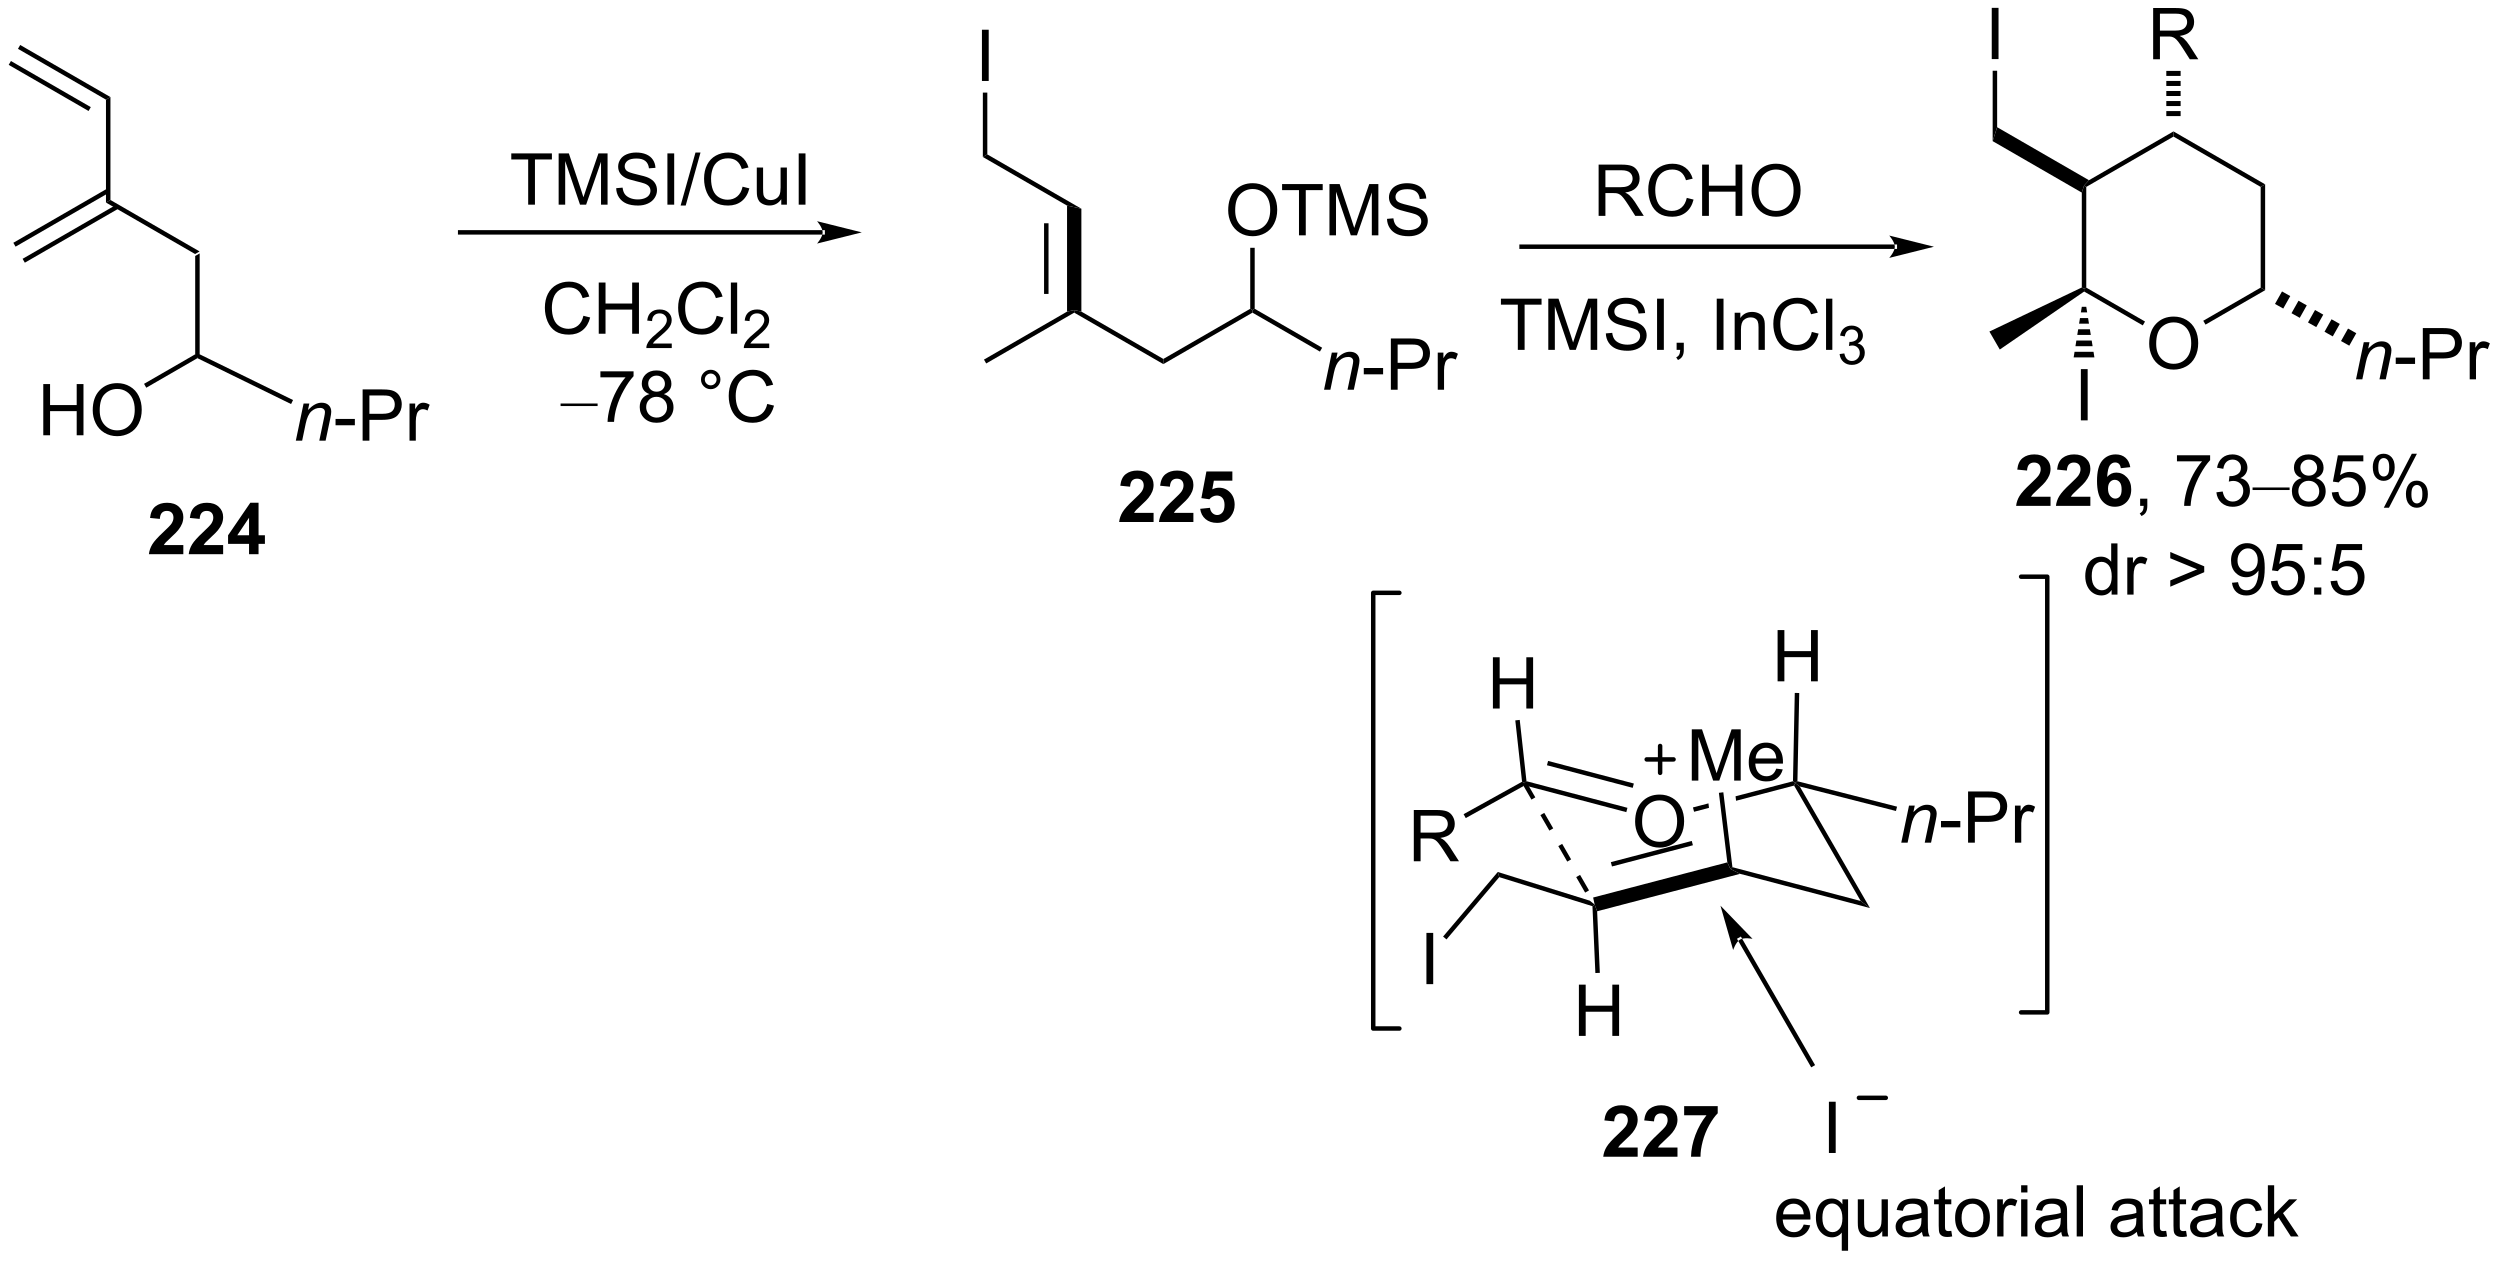 <?xml version="1.0" encoding="UTF-8"?>
<!DOCTYPE svg PUBLIC '-//W3C//DTD SVG 1.0//EN'
          'http://www.w3.org/TR/2001/REC-SVG-20010904/DTD/svg10.dtd'>
<svg stroke-dasharray="none" shape-rendering="auto" xmlns="http://www.w3.org/2000/svg" font-family="'Dialog'" text-rendering="auto" width="383" fill-opacity="1" color-interpolation="auto" color-rendering="auto" preserveAspectRatio="xMidYMid meet" font-size="12px" viewBox="0 0 383 194" fill="black" xmlns:xlink="http://www.w3.org/1999/xlink" stroke="black" image-rendering="auto" stroke-miterlimit="10" stroke-linecap="square" stroke-linejoin="miter" font-style="normal" stroke-width="1" height="194" stroke-dashoffset="0" font-weight="normal" stroke-opacity="1"
><!--Generated by the Batik Graphics2D SVG Generator--><defs id="genericDefs"
  /><g
  ><defs id="defs1"
    ><clipPath clipPathUnits="userSpaceOnUse" id="clipPath1"
      ><path d="M0.646 1.596 L287.828 1.596 L287.828 146.452 L0.646 146.452 L0.646 1.596 Z"
      /></clipPath
      ><clipPath clipPathUnits="userSpaceOnUse" id="clipPath2"
      ><path d="M-0.972 281.731 L-0.972 422.56 L278.225 422.56 L278.225 281.731 Z"
      /></clipPath
    ></defs
    ><g transform="scale(1.333,1.333) translate(-0.646,-1.596) matrix(1.029,0,0,1.029,1.646,-288.193)"
    ><path d="M21.329 321.412 L21.079 321.568 L20.829 321.424 L20.829 310.213 L21.329 309.924 Z" stroke="none" clip-path="url(#clipPath2)"
    /></g
    ><g transform="matrix(1.371,0,0,1.371,1.333,-386.385)"
    ><path d="M21.329 309.924 L20.829 310.213 L10.869 304.463 L11.369 304.174 Z" stroke="none" clip-path="url(#clipPath2)"
    /></g
    ><g transform="matrix(1.371,0,0,1.371,1.333,-386.385)"
    ><path d="M10.994 302.907 L0.517 308.956 L0.767 309.389 L11.244 303.34 ZM12.029 304.7 L1.552 310.748 L1.802 311.181 L12.279 305.132 Z" stroke="none" clip-path="url(#clipPath2)"
    /></g
    ><g transform="matrix(1.371,0,0,1.371,1.333,-386.385)"
    ><path d="M11.369 304.174 L10.869 304.463 L10.869 292.963 L11.369 292.674 Z" stroke="none" clip-path="url(#clipPath2)"
    /></g
    ><g transform="matrix(1.371,0,0,1.371,1.333,-386.385)"
    ><path d="M11.369 292.674 L10.869 292.963 L1.035 287.285 L1.285 286.852 ZM9.174 293.797 L0.25 288.645 L0 289.077 L8.924 294.23 Z" stroke="none" clip-path="url(#clipPath2)"
    /></g
    ><g transform="matrix(1.371,0,0,1.371,1.333,-386.385)"
    ><path d="M3.864 330.468 L3.864 324.742 L4.622 324.742 L4.622 327.093 L7.598 327.093 L7.598 324.742 L8.356 324.742 L8.356 330.468 L7.598 330.468 L7.598 327.768 L4.622 327.768 L4.622 330.468 L3.864 330.468 ZM9.389 327.679 Q9.389 326.252 10.154 325.448 Q10.92 324.64 12.131 324.64 Q12.922 324.64 13.558 325.021 Q14.196 325.398 14.529 326.075 Q14.865 326.752 14.865 327.612 Q14.865 328.484 14.514 329.171 Q14.162 329.859 13.516 330.213 Q12.873 330.567 12.126 330.567 Q11.318 330.567 10.68 330.177 Q10.045 329.784 9.717 329.109 Q9.389 328.432 9.389 327.679 ZM10.17 327.69 Q10.17 328.726 10.725 329.323 Q11.282 329.916 12.123 329.916 Q12.977 329.916 13.529 329.315 Q14.084 328.713 14.084 327.609 Q14.084 326.909 13.847 326.388 Q13.61 325.867 13.154 325.58 Q12.701 325.291 12.133 325.291 Q11.329 325.291 10.748 325.846 Q10.17 326.398 10.17 327.69 Z" stroke="none" clip-path="url(#clipPath2)"
    /></g
    ><g transform="matrix(1.371,0,0,1.371,1.333,-386.385)"
    ><path d="M20.829 321.424 L21.079 321.568 L21.088 321.851 L15.373 325.151 L15.123 324.718 Z" stroke="none" clip-path="url(#clipPath2)"
    /></g
    ><g transform="matrix(1.371,0,0,1.371,1.333,-386.385)"
    ><path d="M32.084 331.069 L32.951 326.921 L33.592 326.921 L33.441 327.642 Q33.857 327.218 34.219 327.022 Q34.584 326.827 34.964 326.827 Q35.467 326.827 35.753 327.101 Q36.042 327.374 36.042 327.83 Q36.042 328.062 35.941 328.556 L35.412 331.069 L34.706 331.069 L35.256 328.439 Q35.339 328.056 35.339 327.874 Q35.339 327.666 35.196 327.538 Q35.053 327.408 34.784 327.408 Q34.24 327.408 33.816 327.799 Q33.394 328.189 33.193 329.14 L32.792 331.069 L32.084 331.069 Z" stroke="none" clip-path="url(#clipPath2)"
    /></g
    ><g transform="matrix(1.371,0,0,1.371,1.333,-386.385)"
    ><path d="M36.523 329.351 L36.523 328.642 L38.681 328.642 L38.681 329.351 L36.523 329.351 ZM39.548 331.069 L39.548 325.343 L41.71 325.343 Q42.28 325.343 42.58 325.397 Q43.002 325.468 43.285 325.666 Q43.572 325.861 43.746 326.218 Q43.921 326.572 43.921 326.999 Q43.921 327.728 43.455 328.236 Q42.991 328.741 41.775 328.741 L40.306 328.741 L40.306 331.069 L39.548 331.069 ZM40.306 328.064 L41.788 328.064 Q42.523 328.064 42.83 327.791 Q43.14 327.517 43.14 327.022 Q43.14 326.663 42.957 326.408 Q42.775 326.15 42.478 326.069 Q42.288 326.017 41.773 326.017 L40.306 326.017 L40.306 328.064 ZM44.788 331.069 L44.788 326.921 L45.421 326.921 L45.421 327.549 Q45.663 327.108 45.866 326.968 Q46.072 326.827 46.319 326.827 Q46.673 326.827 47.041 327.054 L46.798 327.705 Q46.541 327.554 46.283 327.554 Q46.054 327.554 45.869 327.692 Q45.687 327.83 45.608 328.077 Q45.491 328.452 45.491 328.897 L45.491 331.069 L44.788 331.069 Z" stroke="none" clip-path="url(#clipPath2)"
    /></g
    ><g transform="matrix(1.371,0,0,1.371,1.333,-386.385)"
    ><path d="M21.088 321.851 L21.079 321.568 L21.329 321.412 L31.774 326.529 L31.554 326.978 Z" stroke="none" clip-path="url(#clipPath2)"
    /></g
    ><g transform="matrix(1.371,0,0,1.371,1.333,-386.385)"
    ><path d="M58.048 304.696 L58.048 299.644 L56.16 299.644 L56.16 298.97 L60.699 298.97 L60.699 299.644 L58.805 299.644 L58.805 304.696 L58.048 304.696 ZM61.453 304.696 L61.453 298.97 L62.593 298.97 L63.95 303.024 Q64.138 303.589 64.223 303.871 Q64.32 303.558 64.528 302.954 L65.898 298.97 L66.919 298.97 L66.919 304.696 L66.187 304.696 L66.187 299.902 L64.523 304.696 L63.841 304.696 L62.184 299.821 L62.184 304.696 L61.453 304.696 ZM67.882 302.855 L68.598 302.793 Q68.648 303.222 68.833 303.498 Q69.02 303.774 69.411 303.944 Q69.802 304.113 70.288 304.113 Q70.723 304.113 71.054 303.985 Q71.388 303.855 71.549 303.631 Q71.71 303.407 71.71 303.142 Q71.71 302.871 71.554 302.67 Q71.398 302.47 71.038 302.332 Q70.809 302.243 70.02 302.053 Q69.231 301.863 68.913 301.696 Q68.505 301.48 68.302 301.162 Q68.101 300.845 68.101 300.449 Q68.101 300.017 68.346 299.639 Q68.593 299.261 69.064 299.066 Q69.538 298.871 70.117 298.871 Q70.755 298.871 71.239 299.076 Q71.726 299.282 71.986 299.681 Q72.249 300.079 72.27 300.582 L71.544 300.636 Q71.484 300.095 71.145 299.819 Q70.809 299.54 70.148 299.54 Q69.46 299.54 69.145 299.793 Q68.833 300.043 68.833 300.399 Q68.833 300.707 69.054 300.907 Q69.273 301.105 70.197 301.316 Q71.122 301.524 71.466 301.681 Q71.966 301.91 72.203 302.264 Q72.442 302.618 72.442 303.079 Q72.442 303.535 72.179 303.941 Q71.919 304.345 71.427 304.571 Q70.937 304.795 70.325 304.795 Q69.546 304.795 69.02 304.569 Q68.497 304.339 68.197 303.886 Q67.898 303.431 67.882 302.855 ZM73.606 304.696 L73.606 298.97 L74.364 298.97 L74.364 304.696 L73.606 304.696 ZM75.082 304.795 L76.743 298.871 L77.305 298.871 L75.649 304.795 L75.082 304.795 ZM82.007 302.688 L82.765 302.878 Q82.528 303.813 81.908 304.306 Q81.288 304.795 80.395 304.795 Q79.468 304.795 78.888 304.418 Q78.309 304.04 78.005 303.326 Q77.703 302.61 77.703 301.79 Q77.703 300.894 78.044 300.23 Q78.388 299.563 79.018 299.217 Q79.648 298.871 80.406 298.871 Q81.265 298.871 81.851 299.308 Q82.437 299.746 82.669 300.54 L81.921 300.714 Q81.723 300.089 81.343 299.806 Q80.966 299.519 80.39 299.519 Q79.731 299.519 79.286 299.837 Q78.843 300.152 78.663 300.686 Q78.484 301.22 78.484 301.785 Q78.484 302.517 78.697 303.061 Q78.911 303.605 79.359 303.876 Q79.809 304.144 80.333 304.144 Q80.968 304.144 81.408 303.777 Q81.851 303.41 82.007 302.688 ZM86.329 304.696 L86.329 304.087 Q85.844 304.79 85.011 304.79 Q84.644 304.79 84.326 304.649 Q84.009 304.509 83.852 304.295 Q83.699 304.082 83.636 303.774 Q83.594 303.566 83.594 303.118 L83.594 300.548 L84.298 300.548 L84.298 302.847 Q84.298 303.399 84.339 303.589 Q84.407 303.868 84.621 304.027 Q84.837 304.183 85.152 304.183 Q85.469 304.183 85.746 304.022 Q86.024 303.86 86.139 303.582 Q86.253 303.3 86.253 302.769 L86.253 300.548 L86.957 300.548 L86.957 304.696 L86.329 304.696 ZM88.278 304.696 L88.278 298.97 L89.036 298.97 L89.036 304.696 L88.278 304.696 Z" stroke="none" clip-path="url(#clipPath2)"
    /></g
    ><g transform="matrix(1.371,0,0,1.371,1.333,-386.385)"
    ><path d="M64.219 317.113 L64.976 317.304 Q64.74 318.238 64.12 318.731 Q63.5 319.22 62.607 319.22 Q61.68 319.22 61.099 318.843 Q60.521 318.465 60.216 317.752 Q59.914 317.035 59.914 316.215 Q59.914 315.319 60.255 314.655 Q60.599 313.988 61.229 313.642 Q61.859 313.296 62.617 313.296 Q63.476 313.296 64.062 313.733 Q64.648 314.171 64.88 314.965 L64.133 315.139 Q63.935 314.514 63.555 314.231 Q63.177 313.944 62.601 313.944 Q61.943 313.944 61.497 314.262 Q61.055 314.577 60.875 315.111 Q60.695 315.645 60.695 316.21 Q60.695 316.942 60.909 317.486 Q61.122 318.03 61.57 318.301 Q62.021 318.569 62.544 318.569 Q63.18 318.569 63.62 318.202 Q64.062 317.835 64.219 317.113 ZM65.933 319.121 L65.933 313.395 L66.691 313.395 L66.691 315.746 L69.668 315.746 L69.668 313.395 L70.426 313.395 L70.426 319.121 L69.668 319.121 L69.668 316.421 L66.691 316.421 L66.691 319.121 L65.933 319.121 Z" stroke="none" clip-path="url(#clipPath2)"
    /></g
    ><g transform="matrix(1.371,0,0,1.371,1.333,-386.385)"
    ><path d="M74.092 320.214 L74.092 320.721 L71.252 320.721 Q71.246 320.53 71.314 320.354 Q71.422 320.065 71.66 319.784 Q71.9 319.503 72.351 319.133 Q73.051 318.559 73.297 318.223 Q73.543 317.887 73.543 317.589 Q73.543 317.276 73.318 317.061 Q73.096 316.844 72.734 316.844 Q72.353 316.844 72.125 317.073 Q71.896 317.301 71.894 317.706 L71.351 317.651 Q71.408 317.044 71.771 316.727 Q72.135 316.409 72.746 316.409 Q73.365 316.409 73.725 316.753 Q74.086 317.094 74.086 317.6 Q74.086 317.858 73.98 318.108 Q73.875 318.356 73.629 318.632 Q73.385 318.907 72.816 319.387 Q72.342 319.786 72.207 319.928 Q72.072 320.071 71.984 320.214 L74.092 320.214 Z" stroke="none" clip-path="url(#clipPath2)"
    /></g
    ><g transform="matrix(1.371,0,0,1.371,1.333,-386.385)"
    ><path d="M79.11 317.113 L79.868 317.304 Q79.631 318.238 79.011 318.731 Q78.391 319.22 77.498 319.22 Q76.571 319.22 75.99 318.843 Q75.412 318.465 75.108 317.752 Q74.805 317.035 74.805 316.215 Q74.805 315.319 75.147 314.655 Q75.49 313.988 76.121 313.642 Q76.751 313.296 77.509 313.296 Q78.368 313.296 78.954 313.733 Q79.54 314.171 79.772 314.965 L79.024 315.139 Q78.826 314.514 78.446 314.231 Q78.069 313.944 77.493 313.944 Q76.834 313.944 76.389 314.262 Q75.946 314.577 75.766 315.111 Q75.587 315.645 75.587 316.21 Q75.587 316.942 75.8 317.486 Q76.014 318.03 76.462 318.301 Q76.912 318.569 77.436 318.569 Q78.071 318.569 78.511 318.202 Q78.954 317.835 79.11 317.113 ZM80.698 319.121 L80.698 313.395 L81.401 313.395 L81.401 319.121 L80.698 319.121 Z" stroke="none" clip-path="url(#clipPath2)"
    /></g
    ><g transform="matrix(1.371,0,0,1.371,1.333,-386.385)"
    ><path d="M84.983 320.214 L84.983 320.721 L82.143 320.721 Q82.138 320.53 82.206 320.354 Q82.313 320.065 82.552 319.784 Q82.792 319.503 83.243 319.133 Q83.942 318.559 84.188 318.223 Q84.434 317.887 84.434 317.589 Q84.434 317.276 84.21 317.061 Q83.987 316.844 83.626 316.844 Q83.245 316.844 83.016 317.073 Q82.788 317.301 82.786 317.706 L82.243 317.651 Q82.3 317.044 82.663 316.727 Q83.026 316.409 83.638 316.409 Q84.257 316.409 84.616 316.753 Q84.977 317.094 84.977 317.6 Q84.977 317.858 84.872 318.108 Q84.766 318.356 84.52 318.632 Q84.276 318.907 83.708 319.387 Q83.233 319.786 83.099 319.928 Q82.964 320.071 82.876 320.214 L84.983 320.214 Z" stroke="none" clip-path="url(#clipPath2)"
    /></g
    ><g transform="matrix(1.371,0,0,1.371,1.333,-386.385)"
    ><path d="M65.806 327.2 L61.668 327.2 L61.668 326.917 L65.806 326.917 L65.806 327.2 Z" stroke="none" clip-path="url(#clipPath2)"
    /></g
    ><g transform="matrix(1.371,0,0,1.371,1.333,-386.385)"
    ><path d="M66.118 323.995 L66.118 323.318 L69.824 323.318 L69.824 323.865 Q69.277 324.448 68.741 325.414 Q68.204 326.378 67.91 327.396 Q67.699 328.115 67.642 328.971 L66.918 328.971 Q66.931 328.294 67.183 327.339 Q67.439 326.38 67.913 325.492 Q68.387 324.604 68.923 323.995 L66.118 323.995 ZM71.602 325.865 Q71.164 325.706 70.953 325.409 Q70.742 325.112 70.742 324.698 Q70.742 324.073 71.19 323.648 Q71.641 323.221 72.388 323.221 Q73.138 323.221 73.594 323.656 Q74.052 324.091 74.052 324.716 Q74.052 325.115 73.841 325.411 Q73.633 325.706 73.208 325.865 Q73.734 326.036 74.01 326.419 Q74.286 326.802 74.286 327.333 Q74.286 328.068 73.766 328.57 Q73.247 329.07 72.398 329.07 Q71.552 329.07 71.031 328.568 Q70.513 328.065 70.513 327.315 Q70.513 326.755 70.794 326.38 Q71.078 326.003 71.602 325.865 ZM71.461 324.674 Q71.461 325.081 71.721 325.339 Q71.984 325.596 72.404 325.596 Q72.81 325.596 73.068 325.341 Q73.328 325.083 73.328 324.714 Q73.328 324.325 73.06 324.062 Q72.794 323.799 72.396 323.799 Q71.992 323.799 71.727 324.057 Q71.461 324.315 71.461 324.674 ZM71.234 327.318 Q71.234 327.62 71.377 327.901 Q71.521 328.182 71.802 328.336 Q72.083 328.49 72.406 328.49 Q72.911 328.49 73.24 328.167 Q73.568 327.841 73.568 327.341 Q73.568 326.833 73.229 326.503 Q72.891 326.169 72.383 326.169 Q71.888 326.169 71.56 326.497 Q71.234 326.825 71.234 327.318 ZM77.359 324.229 Q77.359 323.779 77.677 323.464 Q77.997 323.146 78.443 323.146 Q78.896 323.146 79.211 323.464 Q79.529 323.779 79.529 324.229 Q79.529 324.677 79.208 324.997 Q78.891 325.315 78.443 325.315 Q77.997 325.315 77.677 325 Q77.359 324.682 77.359 324.229 ZM77.786 324.229 Q77.786 324.503 77.979 324.695 Q78.172 324.888 78.445 324.888 Q78.716 324.888 78.909 324.695 Q79.102 324.503 79.102 324.229 Q79.102 323.956 78.909 323.763 Q78.716 323.568 78.445 323.568 Q78.172 323.568 77.979 323.763 Q77.786 323.956 77.786 324.229 ZM84.762 326.964 L85.519 327.154 Q85.282 328.089 84.663 328.581 Q84.043 329.07 83.15 329.07 Q82.223 329.07 81.642 328.693 Q81.064 328.315 80.759 327.601 Q80.457 326.885 80.457 326.065 Q80.457 325.169 80.798 324.505 Q81.142 323.839 81.772 323.492 Q82.402 323.146 83.16 323.146 Q84.019 323.146 84.605 323.583 Q85.191 324.021 85.423 324.815 L84.676 324.99 Q84.478 324.365 84.098 324.081 Q83.72 323.794 83.144 323.794 Q82.486 323.794 82.04 324.112 Q81.598 324.427 81.418 324.961 Q81.238 325.495 81.238 326.06 Q81.238 326.792 81.452 327.336 Q81.665 327.88 82.113 328.151 Q82.564 328.419 83.087 328.419 Q83.723 328.419 84.163 328.052 Q84.605 327.685 84.762 326.964 Z" stroke="none" clip-path="url(#clipPath2)"
    /></g
    ><g transform="matrix(1.371,0,0,1.371,1.333,-386.385)"
    ><path d="M136.27 305.336 Q136.27 303.909 137.036 303.104 Q137.801 302.297 139.012 302.297 Q139.804 302.297 140.439 302.677 Q141.077 303.055 141.411 303.732 Q141.747 304.409 141.747 305.268 Q141.747 306.141 141.395 306.828 Q141.043 307.516 140.398 307.87 Q139.754 308.224 139.007 308.224 Q138.2 308.224 137.562 307.834 Q136.926 307.44 136.598 306.766 Q136.27 306.089 136.27 305.336 ZM137.051 305.347 Q137.051 306.383 137.606 306.979 Q138.163 307.573 139.004 307.573 Q139.859 307.573 140.411 306.972 Q140.965 306.37 140.965 305.266 Q140.965 304.565 140.728 304.045 Q140.491 303.524 140.036 303.237 Q139.583 302.948 139.015 302.948 Q138.21 302.948 137.629 303.503 Q137.051 304.055 137.051 305.347 ZM144.18 308.125 L144.18 303.073 L142.292 303.073 L142.292 302.399 L146.831 302.399 L146.831 303.073 L144.938 303.073 L144.938 308.125 L144.18 308.125 ZM147.585 308.125 L147.585 302.399 L148.726 302.399 L150.083 306.453 Q150.27 307.018 150.356 307.3 Q150.452 306.987 150.661 306.383 L152.03 302.399 L153.051 302.399 L153.051 308.125 L152.32 308.125 L152.32 303.331 L150.655 308.125 L149.973 308.125 L148.317 303.25 L148.317 308.125 L147.585 308.125 ZM154.015 306.284 L154.731 306.222 Q154.78 306.651 154.965 306.927 Q155.153 307.203 155.543 307.373 Q155.934 307.542 156.421 307.542 Q156.856 307.542 157.187 307.414 Q157.52 307.284 157.681 307.06 Q157.843 306.836 157.843 306.57 Q157.843 306.3 157.687 306.099 Q157.53 305.899 157.171 305.761 Q156.942 305.672 156.153 305.482 Q155.364 305.292 155.046 305.125 Q154.637 304.909 154.434 304.591 Q154.234 304.274 154.234 303.878 Q154.234 303.445 154.478 303.068 Q154.726 302.69 155.197 302.495 Q155.671 302.3 156.249 302.3 Q156.887 302.3 157.372 302.505 Q157.859 302.711 158.119 303.11 Q158.382 303.508 158.403 304.011 L157.676 304.065 Q157.616 303.524 157.278 303.248 Q156.942 302.969 156.28 302.969 Q155.593 302.969 155.278 303.222 Q154.965 303.472 154.965 303.828 Q154.965 304.136 155.187 304.336 Q155.405 304.534 156.33 304.745 Q157.254 304.953 157.598 305.11 Q158.098 305.339 158.335 305.693 Q158.575 306.047 158.575 306.508 Q158.575 306.964 158.312 307.37 Q158.051 307.774 157.559 308 Q157.07 308.224 156.458 308.224 Q155.679 308.224 155.153 307.998 Q154.629 307.768 154.33 307.315 Q154.03 306.86 154.015 306.284 Z" stroke="none" clip-path="url(#clipPath2)"
    /></g
    ><g transform="matrix(1.371,0,0,1.371,1.333,-386.385)"
    ><path d="M118.263 304.802 L119.864 305.149 L119.864 316.649 L119.064 316.475 L118.263 316.649 ZM115.694 306.777 L115.694 314.674 L116.194 314.674 L116.194 306.777 Z" stroke="none" clip-path="url(#clipPath2)"
    /></g
    ><g transform="matrix(1.371,0,0,1.371,1.333,-386.385)"
    ><path d="M119.064 316.764 L119.064 316.475 L119.864 316.649 L129.023 321.937 L129.023 322.514 Z" stroke="none" clip-path="url(#clipPath2)"
    /></g
    ><g transform="matrix(1.371,0,0,1.371,1.333,-386.385)"
    ><path d="M129.023 322.514 L129.023 321.937 L138.732 316.331 L138.982 316.475 L138.982 316.764 Z" stroke="none" clip-path="url(#clipPath2)"
    /></g
    ><g transform="matrix(1.371,0,0,1.371,1.333,-386.385)"
    ><path d="M139.232 316.331 L138.982 316.475 L138.732 316.331 L138.732 309.516 L139.232 309.516 Z" stroke="none" clip-path="url(#clipPath2)"
    /></g
    ><g transform="matrix(1.371,0,0,1.371,1.333,-386.385)"
    ><path d="M118.263 316.649 L119.064 316.475 L119.064 316.764 L109.229 322.442 L108.979 322.009 Z" stroke="none" clip-path="url(#clipPath2)"
    /></g
    ><g transform="matrix(1.371,0,0,1.371,1.333,-386.385)"
    ><path d="M119.864 305.149 L118.263 304.802 L108.854 299.37 L109.354 299.081 Z" stroke="none" clip-path="url(#clipPath2)"
    /></g
    ><g transform="matrix(1.371,0,0,1.371,1.333,-386.385)"
    ><path d="M146.982 325.375 L147.849 321.227 L148.49 321.227 L148.339 321.948 Q148.756 321.524 149.117 321.328 Q149.482 321.133 149.862 321.133 Q150.365 321.133 150.651 321.406 Q150.94 321.68 150.94 322.136 Q150.94 322.367 150.839 322.862 L150.31 325.375 L149.604 325.375 L150.154 322.745 Q150.237 322.362 150.237 322.18 Q150.237 321.972 150.094 321.844 Q149.951 321.714 149.683 321.714 Q149.138 321.714 148.714 322.104 Q148.292 322.495 148.091 323.445 L147.69 325.375 L146.982 325.375 Z" stroke="none" clip-path="url(#clipPath2)"
    /></g
    ><g transform="matrix(1.371,0,0,1.371,1.333,-386.385)"
    ><path d="M151.421 323.656 L151.421 322.948 L153.58 322.948 L153.58 323.656 L151.421 323.656 ZM154.447 325.375 L154.447 319.649 L156.608 319.649 Q157.179 319.649 157.478 319.703 Q157.9 319.774 158.184 319.972 Q158.47 320.167 158.645 320.524 Q158.819 320.878 158.819 321.305 Q158.819 322.034 158.353 322.542 Q157.89 323.047 156.673 323.047 L155.205 323.047 L155.205 325.375 L154.447 325.375 ZM155.205 322.37 L156.686 322.37 Q157.421 322.37 157.728 322.097 Q158.038 321.823 158.038 321.328 Q158.038 320.969 157.856 320.714 Q157.673 320.456 157.376 320.375 Q157.186 320.323 156.671 320.323 L155.205 320.323 L155.205 322.37 ZM159.686 325.375 L159.686 321.227 L160.319 321.227 L160.319 321.854 Q160.561 321.414 160.765 321.274 Q160.97 321.133 161.218 321.133 Q161.572 321.133 161.939 321.36 L161.697 322.011 Q161.439 321.86 161.181 321.86 Q160.952 321.86 160.767 321.998 Q160.585 322.136 160.507 322.383 Q160.39 322.758 160.39 323.203 L160.39 325.375 L159.686 325.375 Z" stroke="none" clip-path="url(#clipPath2)"
    /></g
    ><g transform="matrix(1.371,0,0,1.371,1.333,-386.385)"
    ><path d="M138.982 316.764 L138.982 316.475 L139.232 316.331 L146.77 320.683 L146.52 321.116 Z" stroke="none" clip-path="url(#clipPath2)"
    /></g
    ><g transform="matrix(1.371,0,0,1.371,1.333,-386.385)"
    ><path d="M168.634 320.924 L168.634 315.872 L166.746 315.872 L166.746 315.198 L171.286 315.198 L171.286 315.872 L169.392 315.872 L169.392 320.924 L168.634 320.924 ZM172.039 320.924 L172.039 315.198 L173.18 315.198 L174.537 319.252 Q174.724 319.817 174.81 320.099 Q174.907 319.786 175.115 319.182 L176.485 315.198 L177.506 315.198 L177.506 320.924 L176.774 320.924 L176.774 316.13 L175.11 320.924 L174.427 320.924 L172.771 316.049 L172.771 320.924 L172.039 320.924 ZM178.469 319.083 L179.185 319.021 Q179.235 319.45 179.42 319.726 Q179.607 320.002 179.998 320.172 Q180.388 320.341 180.875 320.341 Q181.31 320.341 181.641 320.213 Q181.974 320.083 182.136 319.859 Q182.297 319.635 182.297 319.37 Q182.297 319.099 182.141 318.898 Q181.985 318.698 181.625 318.56 Q181.396 318.471 180.607 318.281 Q179.818 318.091 179.5 317.924 Q179.091 317.708 178.888 317.39 Q178.688 317.073 178.688 316.677 Q178.688 316.245 178.933 315.867 Q179.18 315.489 179.651 315.294 Q180.125 315.099 180.703 315.099 Q181.341 315.099 181.826 315.305 Q182.313 315.51 182.573 315.909 Q182.836 316.307 182.857 316.81 L182.131 316.864 Q182.071 316.323 181.732 316.047 Q181.396 315.768 180.735 315.768 Q180.047 315.768 179.732 316.021 Q179.42 316.271 179.42 316.627 Q179.42 316.935 179.641 317.135 Q179.86 317.333 180.784 317.544 Q181.709 317.752 182.052 317.909 Q182.552 318.138 182.789 318.492 Q183.029 318.846 183.029 319.307 Q183.029 319.763 182.766 320.169 Q182.506 320.573 182.013 320.799 Q181.524 321.023 180.912 321.023 Q180.133 321.023 179.607 320.797 Q179.084 320.567 178.784 320.114 Q178.485 319.659 178.469 319.083 ZM184.193 320.924 L184.193 315.198 L184.951 315.198 L184.951 320.924 L184.193 320.924 ZM186.379 320.924 L186.379 320.122 L187.181 320.122 L187.181 320.924 Q187.181 321.367 187.025 321.638 Q186.869 321.909 186.528 322.057 L186.332 321.758 Q186.556 321.659 186.661 321.469 Q186.767 321.281 186.778 320.924 L186.379 320.924 ZM190.861 320.924 L190.861 315.198 L191.619 315.198 L191.619 320.924 L190.861 320.924 ZM192.865 320.924 L192.865 316.776 L193.498 316.776 L193.498 317.364 Q193.953 316.682 194.818 316.682 Q195.193 316.682 195.506 316.817 Q195.821 316.95 195.977 317.169 Q196.133 317.388 196.196 317.69 Q196.235 317.885 196.235 318.372 L196.235 320.924 L195.532 320.924 L195.532 318.401 Q195.532 317.971 195.448 317.758 Q195.368 317.544 195.159 317.419 Q194.951 317.291 194.67 317.291 Q194.219 317.291 193.893 317.578 Q193.568 317.862 193.568 318.659 L193.568 320.924 L192.865 320.924 ZM201.489 318.916 L202.246 319.107 Q202.009 320.041 201.39 320.534 Q200.77 321.023 199.877 321.023 Q198.95 321.023 198.369 320.646 Q197.791 320.268 197.486 319.555 Q197.184 318.838 197.184 318.018 Q197.184 317.122 197.525 316.458 Q197.869 315.791 198.499 315.445 Q199.129 315.099 199.887 315.099 Q200.746 315.099 201.332 315.536 Q201.918 315.974 202.15 316.768 L201.403 316.942 Q201.205 316.317 200.825 316.034 Q200.447 315.747 199.871 315.747 Q199.213 315.747 198.767 316.065 Q198.325 316.38 198.145 316.914 Q197.965 317.448 197.965 318.013 Q197.965 318.745 198.179 319.289 Q198.392 319.833 198.84 320.104 Q199.291 320.372 199.814 320.372 Q200.45 320.372 200.89 320.005 Q201.332 319.638 201.489 318.916 ZM203.076 320.924 L203.076 315.198 L203.779 315.198 L203.779 320.924 L203.076 320.924 Z" stroke="none" clip-path="url(#clipPath2)"
    /></g
    ><g transform="matrix(1.371,0,0,1.371,1.333,-386.385)"
    ><path d="M204.592 321.389 L205.119 321.319 Q205.211 321.768 205.428 321.966 Q205.647 322.163 205.961 322.163 Q206.332 322.163 206.588 321.905 Q206.846 321.647 206.846 321.267 Q206.846 320.903 206.608 320.669 Q206.371 320.433 206.004 320.433 Q205.856 320.433 205.633 320.491 L205.692 320.028 Q205.744 320.034 205.776 320.034 Q206.113 320.034 206.383 319.858 Q206.653 319.683 206.653 319.315 Q206.653 319.026 206.455 318.837 Q206.26 318.645 205.95 318.645 Q205.641 318.645 205.436 318.839 Q205.231 319.032 205.172 319.419 L204.645 319.325 Q204.742 318.794 205.084 318.503 Q205.428 318.212 205.938 318.212 Q206.289 318.212 206.584 318.362 Q206.881 318.513 207.037 318.774 Q207.194 319.034 207.194 319.327 Q207.194 319.606 207.043 319.835 Q206.895 320.063 206.602 320.198 Q206.983 320.286 207.194 320.563 Q207.405 320.839 207.405 321.255 Q207.405 321.817 206.994 322.21 Q206.584 322.601 205.957 322.601 Q205.393 322.601 205.018 322.264 Q204.645 321.927 204.592 321.389 Z" stroke="none" clip-path="url(#clipPath2)"
    /></g
    ><g transform="matrix(1.371,0,0,1.371,1.333,-386.385)"
    ><path d="M239.186 320.241 Q239.186 318.814 239.952 318.009 Q240.717 317.202 241.928 317.202 Q242.72 317.202 243.355 317.582 Q243.993 317.96 244.327 318.637 Q244.662 319.314 244.662 320.173 Q244.662 321.046 244.311 321.733 Q243.959 322.421 243.314 322.775 Q242.67 323.129 241.923 323.129 Q241.116 323.129 240.478 322.739 Q239.842 322.345 239.514 321.671 Q239.186 320.994 239.186 320.241 ZM239.967 320.252 Q239.967 321.288 240.522 321.884 Q241.079 322.478 241.92 322.478 Q242.774 322.478 243.327 321.877 Q243.881 321.275 243.881 320.171 Q243.881 319.47 243.644 318.95 Q243.407 318.429 242.952 318.142 Q242.498 317.853 241.931 317.853 Q241.126 317.853 240.545 318.408 Q239.967 318.96 239.967 320.252 Z" stroke="none" clip-path="url(#clipPath2)"
    /></g
    ><g transform="matrix(1.371,0,0,1.371,1.333,-386.385)"
    ><path d="M231.654 303.349 L231.904 302.57 L232.154 302.714 L232.154 313.966 L231.904 314.11 L231.654 313.953 Z" stroke="none" clip-path="url(#clipPath2)"
    /></g
    ><g transform="matrix(1.371,0,0,1.371,1.333,-386.385)"
    ><path d="M231.915 314.405 L231.904 314.11 L232.154 313.966 L238.719 317.756 L238.469 318.189 Z" stroke="none" clip-path="url(#clipPath2)"
    /></g
    ><g transform="matrix(1.371,0,0,1.371,1.333,-386.385)"
    ><path d="M245.477 318.102 L245.227 317.669 L251.642 313.966 L252.142 314.254 Z" stroke="none" clip-path="url(#clipPath2)"
    /></g
    ><g transform="matrix(1.371,0,0,1.371,1.333,-386.385)"
    ><path d="M252.142 314.254 L251.642 313.966 L251.642 302.714 L252.142 302.426 Z" stroke="none" clip-path="url(#clipPath2)"
    /></g
    ><g transform="matrix(1.371,0,0,1.371,1.333,-386.385)"
    ><path d="M252.142 302.426 L251.642 302.714 L241.898 297.089 L241.898 296.511 Z" stroke="none" clip-path="url(#clipPath2)"
    /></g
    ><g transform="matrix(1.371,0,0,1.371,1.333,-386.385)"
    ><path d="M241.898 296.511 L241.898 297.089 L232.154 302.714 L231.904 302.57 L232.454 301.964 Z" stroke="none" clip-path="url(#clipPath2)"
    /></g
    ><g transform="matrix(1.371,0,0,1.371,1.333,-386.385)"
    ><path d="M262.296 324.212 L263.163 320.064 L263.804 320.064 L263.653 320.785 Q264.069 320.361 264.431 320.165 Q264.796 319.97 265.176 319.97 Q265.679 319.97 265.965 320.243 Q266.254 320.517 266.254 320.973 Q266.254 321.204 266.153 321.699 L265.624 324.212 L264.918 324.212 L265.468 321.582 Q265.551 321.199 265.551 321.017 Q265.551 320.808 265.408 320.681 Q265.265 320.551 264.997 320.551 Q264.452 320.551 264.028 320.941 Q263.606 321.332 263.405 322.283 L263.004 324.212 L262.296 324.212 Z" stroke="none" clip-path="url(#clipPath2)"
    /></g
    ><g transform="matrix(1.371,0,0,1.371,1.333,-386.385)"
    ><path d="M266.735 322.493 L266.735 321.785 L268.894 321.785 L268.894 322.493 L266.735 322.493 ZM269.761 324.212 L269.761 318.486 L271.922 318.486 Q272.493 318.486 272.792 318.54 Q273.214 318.611 273.498 318.808 Q273.784 319.004 273.959 319.361 Q274.133 319.715 274.133 320.142 Q274.133 320.871 273.667 321.379 Q273.204 321.884 271.987 321.884 L270.519 321.884 L270.519 324.212 L269.761 324.212 ZM270.519 321.207 L272 321.207 Q272.735 321.207 273.042 320.933 Q273.352 320.66 273.352 320.165 Q273.352 319.806 273.17 319.551 Q272.987 319.293 272.69 319.212 Q272.5 319.16 271.985 319.16 L270.519 319.16 L270.519 321.207 ZM275 324.212 L275 320.064 L275.633 320.064 L275.633 320.691 Q275.875 320.251 276.079 320.111 Q276.284 319.97 276.532 319.97 Q276.886 319.97 277.253 320.197 L277.011 320.848 Q276.753 320.697 276.495 320.697 Q276.266 320.697 276.081 320.835 Q275.899 320.973 275.821 321.22 Q275.704 321.595 275.704 322.04 L275.704 324.212 L275 324.212 Z" stroke="none" clip-path="url(#clipPath2)"
    /></g
    ><g transform="matrix(1.371,0,0,1.371,1.333,-386.385)"
    ><path d="M254.027 314.393 L254.949 314.912 L254.165 316.306 L253.243 315.788 ZM255.872 315.43 L256.794 315.949 L256.01 317.343 L255.087 316.825 ZM257.716 316.467 L258.638 316.986 L257.854 318.38 L256.932 317.862 ZM259.56 317.504 L260.483 318.023 L259.698 319.418 L258.776 318.899 ZM261.405 318.541 L262.327 319.06 L261.543 320.455 L260.621 319.936 Z" stroke="none" clip-path="url(#clipPath2)"
    /></g
    ><g transform="matrix(1.371,0,0,1.371,1.333,-386.385)"
    ><path d="M232.454 301.964 L231.904 302.57 L231.654 303.349 L221.695 297.599 L222.195 296.041 Z" stroke="none" clip-path="url(#clipPath2)"
    /></g
    ><g transform="matrix(1.371,0,0,1.371,1.333,-386.385)"
    ><path d="M221.592 288.43 L221.592 282.704 L222.35 282.704 L222.35 288.43 L221.592 288.43 Z" stroke="none" clip-path="url(#clipPath2)"
    /></g
    ><g transform="matrix(1.371,0,0,1.371,1.333,-386.385)"
    ><path d="M222.195 296.041 L221.695 297.599 L221.695 289.73 L222.195 289.73 Z" stroke="none" clip-path="url(#clipPath2)"
    /></g
    ><g transform="matrix(1.371,0,0,1.371,1.333,-386.385)"
    ><path d="M239.628 288.45 L239.628 282.724 L242.167 282.724 Q242.933 282.724 243.331 282.877 Q243.73 283.031 243.967 283.421 Q244.206 283.812 244.206 284.286 Q244.206 284.895 243.81 285.315 Q243.417 285.731 242.592 285.843 Q242.894 285.989 243.05 286.13 Q243.381 286.435 243.678 286.89 L244.675 288.45 L243.722 288.45 L242.964 287.257 Q242.631 286.742 242.415 286.468 Q242.201 286.195 242.032 286.086 Q241.862 285.976 241.685 285.935 Q241.558 285.906 241.263 285.906 L240.386 285.906 L240.386 288.45 L239.628 288.45 ZM240.386 285.25 L242.013 285.25 Q242.534 285.25 242.826 285.143 Q243.12 285.036 243.271 284.799 Q243.425 284.562 243.425 284.286 Q243.425 283.88 243.128 283.619 Q242.834 283.356 242.198 283.356 L240.386 283.356 L240.386 285.25 Z" stroke="none" clip-path="url(#clipPath2)"
    /></g
    ><g transform="matrix(1.371,0,0,1.371,1.333,-386.385)"
    ><path d="M241.098 294.8 L241.098 294.239 L242.698 294.239 L242.698 294.8 ZM241.098 293.678 L241.098 293.117 L242.698 293.117 L242.698 293.678 ZM241.098 292.556 L241.098 291.995 L242.698 291.995 L242.698 292.556 ZM241.098 291.433 L241.098 290.872 L242.698 290.872 L242.698 291.433 ZM241.098 290.311 L241.098 289.75 L242.698 289.75 L242.698 290.311 Z" stroke="none" clip-path="url(#clipPath2)"
    /></g
    ><g transform="matrix(1.371,0,0,1.371,1.333,-386.385)"
    ><path d="M181.741 373.654 Q181.741 372.227 182.506 371.423 Q183.272 370.615 184.483 370.615 Q185.275 370.615 185.91 370.996 Q186.548 371.373 186.881 372.05 Q187.217 372.727 187.217 373.587 Q187.217 374.459 186.866 375.147 Q186.514 375.834 185.868 376.188 Q185.225 376.543 184.478 376.543 Q183.67 376.543 183.032 376.152 Q182.397 375.759 182.069 375.084 Q181.741 374.407 181.741 373.654 ZM182.522 373.665 Q182.522 374.701 183.077 375.298 Q183.634 375.891 184.475 375.891 Q185.329 375.891 185.881 375.29 Q186.436 374.688 186.436 373.584 Q186.436 372.884 186.199 372.363 Q185.962 371.842 185.506 371.555 Q185.053 371.266 184.486 371.266 Q183.681 371.266 183.1 371.821 Q182.522 372.373 182.522 373.665 Z" stroke="none" clip-path="url(#clipPath2)"
    /></g
    ><g transform="matrix(1.371,0,0,1.371,1.333,-386.385)"
    ><path d="M169.157 369.445 L170.157 371.177 L170.59 370.927 L169.59 369.195 ZM171.157 372.909 L172.157 374.641 L172.59 374.391 L171.59 372.659 ZM173.157 376.373 L174.157 378.106 L174.59 377.856 L173.59 376.123 ZM175.157 379.838 L176.157 381.57 L176.59 381.32 L175.59 379.588 Z" stroke="none" clip-path="url(#clipPath2)"
    /></g
    ><g transform="matrix(1.371,0,0,1.371,1.333,-386.385)"
    ><path d="M177.498 383.655 L177.215 382.902 L177.051 382.118 L192.045 378.19 L192.386 378.927 L193.468 379.471 ZM179.155 378.649 L188.198 376.279 L188.071 375.796 L179.028 378.165 Z" stroke="none" clip-path="url(#clipPath2)"
    /></g
    ><g transform="matrix(1.371,0,0,1.371,1.333,-386.385)"
    ><path d="M193.468 379.471 L192.386 378.927 L192.614 378.729 L206.949 382.507 L207.982 383.297 Z" stroke="none" clip-path="url(#clipPath2)"
    /></g
    ><g transform="matrix(1.371,0,0,1.371,1.333,-386.385)"
    ><path d="M207.982 383.297 L206.949 382.507 L199.504 369.61 L199.625 369.32 L200.138 369.709 Z" stroke="none" clip-path="url(#clipPath2)"
    /></g
    ><g transform="matrix(1.371,0,0,1.371,1.333,-386.385)"
    ><path d="M199.379 369.126 L192.962 370.807 L192.962 370.807 L193.023 371.308 L193.023 371.308 L199.504 369.61 L199.625 369.32 L199.379 369.126 ZM189.936 371.599 L188.202 372.053 L188.329 372.537 L189.996 372.1 L189.936 371.599 Z" stroke="none" clip-path="url(#clipPath2)"
    /></g
    ><g transform="matrix(1.371,0,0,1.371,1.333,-386.385)"
    ><path d="M169.89 369.715 L169.374 369.32 L169.603 369.122 L180.884 372.095 L180.756 372.578 ZM171.889 367.339 L181.472 369.864 L181.599 369.38 L172.016 366.855 Z" stroke="none" clip-path="url(#clipPath2)"
    /></g
    ><g transform="matrix(1.371,0,0,1.371,1.333,-386.385)"
    ><path d="M175.459 397.581 L175.459 391.854 L176.217 391.854 L176.217 394.206 L179.194 394.206 L179.194 391.854 L179.951 391.854 L179.951 397.581 L179.194 397.581 L179.194 394.881 L176.217 394.881 L176.217 397.581 L175.459 397.581 Z" stroke="none" clip-path="url(#clipPath2)"
    /></g
    ><g transform="matrix(1.371,0,0,1.371,1.333,-386.385)"
    ><path d="M176.973 383.089 L177.215 382.902 L177.498 383.655 L177.799 390.536 L177.299 390.558 Z" stroke="none" clip-path="url(#clipPath2)"
    /></g
    ><g transform="matrix(1.371,0,0,1.371,1.333,-386.385)"
    ><path d="M176.679 382.473 L177.215 382.902 L176.973 383.089 L166.561 379.841 L166.394 379.265 Z" stroke="none" clip-path="url(#clipPath2)"
    /></g
    ><g transform="matrix(1.371,0,0,1.371,1.333,-386.385)"
    ><path d="M158.421 391.798 L158.421 386.072 L159.179 386.072 L159.179 391.798 L158.421 391.798 Z" stroke="none" clip-path="url(#clipPath2)"
    /></g
    ><g transform="matrix(1.371,0,0,1.371,1.333,-386.385)"
    ><path d="M166.394 379.265 L166.561 379.841 L160.664 386.803 L160.283 386.48 Z" stroke="none" clip-path="url(#clipPath2)"
    /></g
    ><g transform="matrix(1.371,0,0,1.371,1.333,-386.385)"
    ><path d="M165.85 361 L165.85 355.273 L166.607 355.273 L166.607 357.625 L169.584 357.625 L169.584 355.273 L170.342 355.273 L170.342 361 L169.584 361 L169.584 358.299 L166.607 358.299 L166.607 361 L165.85 361 Z" stroke="none" clip-path="url(#clipPath2)"
    /></g
    ><g transform="matrix(1.371,0,0,1.371,1.333,-386.385)"
    ><path d="M169.603 369.122 L169.374 369.32 L169.107 369.182 L168.351 362.327 L168.848 362.272 Z" stroke="none" clip-path="url(#clipPath2)"
    /></g
    ><g transform="matrix(1.371,0,0,1.371,1.333,-386.385)"
    ><path d="M157.011 378.065 L157.011 372.339 L159.55 372.339 Q160.316 372.339 160.714 372.492 Q161.113 372.646 161.35 373.037 Q161.589 373.427 161.589 373.901 Q161.589 374.511 161.193 374.93 Q160.8 375.347 159.975 375.459 Q160.276 375.604 160.433 375.745 Q160.763 376.05 161.06 376.505 L162.058 378.065 L161.105 378.065 L160.347 376.873 Q160.013 376.357 159.797 376.084 Q159.584 375.81 159.415 375.701 Q159.245 375.591 159.068 375.55 Q158.941 375.521 158.646 375.521 L157.769 375.521 L157.769 378.065 L157.011 378.065 ZM157.769 374.865 L159.396 374.865 Q159.917 374.865 160.209 374.758 Q160.503 374.651 160.654 374.414 Q160.808 374.177 160.808 373.901 Q160.808 373.495 160.511 373.235 Q160.217 372.972 159.581 372.972 L157.769 372.972 L157.769 374.865 Z" stroke="none" clip-path="url(#clipPath2)"
    /></g
    ><g transform="matrix(1.371,0,0,1.371,1.333,-386.385)"
    ><path d="M169.107 369.182 L169.374 369.32 L169.28 369.658 L162.815 373.242 L162.573 372.805 Z" stroke="none" clip-path="url(#clipPath2)"
    /></g
    ><g transform="matrix(1.371,0,0,1.371,1.333,-386.385)"
    ><path d="M197.662 357.961 L197.662 352.234 L198.42 352.234 L198.42 354.586 L201.396 354.586 L201.396 352.234 L202.154 352.234 L202.154 357.961 L201.396 357.961 L201.396 355.26 L198.42 355.26 L198.42 357.961 L197.662 357.961 Z" stroke="none" clip-path="url(#clipPath2)"
    /></g
    ><g transform="matrix(1.371,0,0,1.371,1.333,-386.385)"
    ><path d="M199.879 369.127 L199.625 369.32 L199.379 369.126 L199.581 359.255 L200.081 359.266 Z" stroke="none" clip-path="url(#clipPath2)"
    /></g
    ><g transform="matrix(1.371,0,0,1.371,1.333,-386.385)"
    ><path d="M211.481 375.993 L212.348 371.845 L212.989 371.845 L212.838 372.566 Q213.255 372.141 213.617 371.946 Q213.981 371.751 214.361 371.751 Q214.864 371.751 215.15 372.024 Q215.44 372.298 215.44 372.753 Q215.44 372.985 215.338 373.48 L214.809 375.993 L214.103 375.993 L214.653 373.363 Q214.736 372.98 214.736 372.798 Q214.736 372.589 214.593 372.462 Q214.45 372.332 214.182 372.332 Q213.637 372.332 213.213 372.722 Q212.791 373.113 212.59 374.063 L212.19 375.993 L211.481 375.993 Z" stroke="none" clip-path="url(#clipPath2)"
    /></g
    ><g transform="matrix(1.371,0,0,1.371,1.333,-386.385)"
    ><path d="M215.92 374.274 L215.92 373.566 L218.079 373.566 L218.079 374.274 L215.92 374.274 ZM218.946 375.993 L218.946 370.266 L221.107 370.266 Q221.678 370.266 221.977 370.321 Q222.399 370.391 222.683 370.589 Q222.969 370.785 223.144 371.141 Q223.318 371.496 223.318 371.923 Q223.318 372.652 222.852 373.16 Q222.389 373.665 221.173 373.665 L219.704 373.665 L219.704 375.993 L218.946 375.993 ZM219.704 372.988 L221.185 372.988 Q221.92 372.988 222.227 372.714 Q222.537 372.441 222.537 371.946 Q222.537 371.587 222.355 371.332 Q222.173 371.074 221.876 370.993 Q221.685 370.941 221.17 370.941 L219.704 370.941 L219.704 372.988 ZM224.185 375.993 L224.185 371.845 L224.818 371.845 L224.818 372.472 Q225.06 372.032 225.264 371.891 Q225.469 371.751 225.717 371.751 Q226.071 371.751 226.438 371.977 L226.196 372.628 Q225.938 372.477 225.68 372.477 Q225.451 372.477 225.266 372.615 Q225.084 372.753 225.006 373.001 Q224.889 373.376 224.889 373.821 L224.889 375.993 L224.185 375.993 Z" stroke="none" clip-path="url(#clipPath2)"
    /></g
    ><g transform="matrix(1.371,0,0,1.371,1.333,-386.385)"
    ><path d="M200.138 369.709 L199.625 369.32 L199.879 369.127 L211.011 371.966 L210.888 372.45 Z" stroke="none" clip-path="url(#clipPath2)"
    /></g
    ><g transform="matrix(1.371,0,0,1.371,1.333,-386.385)"
    ><path d="M188.074 369.053 L188.074 363.326 L189.215 363.326 L190.572 367.381 Q190.759 367.946 190.845 368.227 Q190.941 367.914 191.15 367.31 L192.52 363.326 L193.541 363.326 L193.541 369.053 L192.809 369.053 L192.809 364.258 L191.145 369.053 L190.462 369.053 L188.806 364.178 L188.806 369.053 L188.074 369.053 ZM197.512 367.717 L198.238 367.805 Q198.066 368.443 197.6 368.795 Q197.137 369.146 196.416 369.146 Q195.504 369.146 194.97 368.586 Q194.439 368.024 194.439 367.013 Q194.439 365.967 194.978 365.388 Q195.517 364.81 196.376 364.81 Q197.207 364.81 197.733 365.378 Q198.262 365.943 198.262 366.969 Q198.262 367.032 198.259 367.157 L195.166 367.157 Q195.205 367.842 195.551 368.206 Q195.9 368.568 196.418 368.568 Q196.806 368.568 197.08 368.365 Q197.353 368.162 197.512 367.717 ZM195.205 366.579 L197.52 366.579 Q197.473 366.055 197.254 365.795 Q196.918 365.388 196.384 365.388 Q195.9 365.388 195.569 365.714 Q195.238 366.037 195.205 366.579 Z" stroke="none" clip-path="url(#clipPath2)"
    /></g
    ><g transform="matrix(1.371,0,0,1.371,1.333,-386.385)"
    ><path d="M192.614 378.729 L192.386 378.927 L192.045 378.19 L191.102 370.42 L191.598 370.359 Z" stroke="none" clip-path="url(#clipPath2)"
    /></g
    ><g transform="matrix(1.371,0,0,1.371,1.333,-386.385)"
    ><path d="M203.396 410.665 L203.396 404.938 L204.154 404.938 L204.154 410.665 L203.396 410.665 Z" stroke="none" clip-path="url(#clipPath2)"
    /></g
    ><g transform="matrix(1.371,0,0,1.371,1.333,-386.385)"
    ><path d="M200.58 418.661 L201.306 418.749 Q201.134 419.387 200.668 419.739 Q200.205 420.09 199.483 420.09 Q198.572 420.09 198.038 419.53 Q197.507 418.968 197.507 417.957 Q197.507 416.911 198.046 416.332 Q198.585 415.754 199.444 415.754 Q200.275 415.754 200.801 416.322 Q201.33 416.887 201.33 417.913 Q201.33 417.976 201.327 418.101 L198.233 418.101 Q198.272 418.786 198.619 419.15 Q198.968 419.512 199.486 419.512 Q199.874 419.512 200.147 419.309 Q200.421 419.106 200.58 418.661 ZM198.272 417.522 L200.587 417.522 Q200.541 416.999 200.322 416.739 Q199.986 416.332 199.452 416.332 Q198.968 416.332 198.637 416.658 Q198.306 416.981 198.272 417.522 ZM204.833 421.588 L204.833 419.554 Q204.669 419.786 204.375 419.939 Q204.081 420.09 203.748 420.09 Q203.011 420.09 202.477 419.502 Q201.943 418.911 201.943 417.882 Q201.943 417.257 202.159 416.762 Q202.378 416.265 202.789 416.009 Q203.201 415.754 203.693 415.754 Q204.464 415.754 204.904 416.403 L204.904 415.848 L205.537 415.848 L205.537 421.588 L204.833 421.588 ZM202.667 417.911 Q202.667 418.71 203.003 419.111 Q203.339 419.512 203.807 419.512 Q204.255 419.512 204.578 419.132 Q204.904 418.749 204.904 417.973 Q204.904 417.145 204.563 416.728 Q204.221 416.309 203.761 416.309 Q203.302 416.309 202.984 416.697 Q202.667 417.085 202.667 417.911 ZM209.358 419.996 L209.358 419.387 Q208.874 420.09 208.041 420.09 Q207.673 420.09 207.356 419.95 Q207.038 419.809 206.882 419.595 Q206.728 419.382 206.666 419.075 Q206.624 418.866 206.624 418.418 L206.624 415.848 L207.327 415.848 L207.327 418.147 Q207.327 418.7 207.369 418.89 Q207.436 419.168 207.65 419.327 Q207.866 419.483 208.181 419.483 Q208.499 419.483 208.775 419.322 Q209.054 419.161 209.168 418.882 Q209.283 418.601 209.283 418.069 L209.283 415.848 L209.986 415.848 L209.986 419.996 L209.358 419.996 ZM213.794 419.483 Q213.404 419.817 213.042 419.955 Q212.682 420.09 212.268 420.09 Q211.583 420.09 211.216 419.757 Q210.849 419.421 210.849 418.903 Q210.849 418.598 210.987 418.345 Q211.128 418.093 211.352 417.942 Q211.576 417.788 211.857 417.71 Q212.065 417.655 212.482 417.606 Q213.333 417.504 213.737 417.364 Q213.74 417.218 213.74 417.179 Q213.74 416.749 213.542 416.575 Q213.271 416.335 212.74 416.335 Q212.245 416.335 212.008 416.509 Q211.771 416.684 211.659 417.124 L210.971 417.03 Q211.065 416.59 211.279 416.319 Q211.495 416.046 211.901 415.9 Q212.307 415.754 212.841 415.754 Q213.373 415.754 213.703 415.879 Q214.037 416.004 214.193 416.194 Q214.349 416.382 214.412 416.671 Q214.448 416.851 214.448 417.319 L214.448 418.257 Q214.448 419.239 214.492 419.499 Q214.537 419.757 214.669 419.996 L213.935 419.996 Q213.826 419.778 213.794 419.483 ZM213.737 417.913 Q213.354 418.069 212.589 418.179 Q212.154 418.241 211.974 418.319 Q211.794 418.397 211.696 418.548 Q211.599 418.7 211.599 418.882 Q211.599 419.163 211.813 419.351 Q212.026 419.538 212.435 419.538 Q212.841 419.538 213.156 419.361 Q213.474 419.184 213.623 418.874 Q213.737 418.637 213.737 418.171 L213.737 417.913 ZM217.072 419.366 L217.173 419.989 Q216.876 420.051 216.642 420.051 Q216.259 420.051 216.048 419.931 Q215.837 419.809 215.751 419.611 Q215.666 419.413 215.666 418.78 L215.666 416.395 L215.15 416.395 L215.15 415.848 L215.666 415.848 L215.666 414.819 L216.366 414.397 L216.366 415.848 L217.072 415.848 L217.072 416.395 L216.366 416.395 L216.366 418.819 Q216.366 419.121 216.403 419.207 Q216.439 419.293 216.522 419.345 Q216.608 419.395 216.764 419.395 Q216.882 419.395 217.072 419.366 ZM217.498 417.921 Q217.498 416.77 218.138 416.215 Q218.675 415.754 219.443 415.754 Q220.3 415.754 220.841 416.314 Q221.386 416.874 221.386 417.864 Q221.386 418.663 221.143 419.124 Q220.904 419.582 220.446 419.838 Q219.987 420.09 219.443 420.09 Q218.573 420.09 218.034 419.533 Q217.498 418.973 217.498 417.921 ZM218.221 417.921 Q218.221 418.718 218.568 419.116 Q218.917 419.512 219.443 419.512 Q219.966 419.512 220.313 419.114 Q220.662 418.715 220.662 417.897 Q220.662 417.129 220.313 416.733 Q219.964 416.335 219.443 416.335 Q218.917 416.335 218.568 416.731 Q218.221 417.124 218.221 417.921 ZM222.202 419.996 L222.202 415.848 L222.835 415.848 L222.835 416.476 Q223.077 416.036 223.28 415.895 Q223.486 415.754 223.733 415.754 Q224.087 415.754 224.455 415.981 L224.212 416.632 Q223.955 416.481 223.697 416.481 Q223.468 416.481 223.283 416.619 Q223.1 416.757 223.022 417.004 Q222.905 417.379 222.905 417.825 L222.905 419.996 L222.202 419.996 ZM224.876 415.077 L224.876 414.27 L225.58 414.27 L225.58 415.077 L224.876 415.077 ZM224.876 419.996 L224.876 415.848 L225.58 415.848 L225.58 419.996 L224.876 419.996 ZM229.357 419.483 Q228.966 419.817 228.604 419.955 Q228.245 420.09 227.831 420.09 Q227.146 420.09 226.779 419.757 Q226.412 419.421 226.412 418.903 Q226.412 418.598 226.55 418.345 Q226.69 418.093 226.914 417.942 Q227.138 417.788 227.419 417.71 Q227.628 417.655 228.044 417.606 Q228.896 417.504 229.3 417.364 Q229.302 417.218 229.302 417.179 Q229.302 416.749 229.104 416.575 Q228.833 416.335 228.302 416.335 Q227.807 416.335 227.571 416.509 Q227.333 416.684 227.221 417.124 L226.534 417.03 Q226.628 416.59 226.841 416.319 Q227.057 416.046 227.464 415.9 Q227.87 415.754 228.404 415.754 Q228.935 415.754 229.266 415.879 Q229.599 416.004 229.755 416.194 Q229.912 416.382 229.974 416.671 Q230.011 416.851 230.011 417.319 L230.011 418.257 Q230.011 419.239 230.055 419.499 Q230.099 419.757 230.232 419.996 L229.498 419.996 Q229.388 419.778 229.357 419.483 ZM229.3 417.913 Q228.917 418.069 228.151 418.179 Q227.716 418.241 227.537 418.319 Q227.357 418.397 227.258 418.548 Q227.162 418.7 227.162 418.882 Q227.162 419.163 227.375 419.351 Q227.589 419.538 227.998 419.538 Q228.404 419.538 228.719 419.361 Q229.037 419.184 229.185 418.874 Q229.3 418.637 229.3 418.171 L229.3 417.913 ZM231.085 419.996 L231.085 414.27 L231.788 414.27 L231.788 419.996 L231.085 419.996 ZM237.806 419.483 Q237.416 419.817 237.054 419.955 Q236.694 420.09 236.28 420.09 Q235.595 420.09 235.228 419.757 Q234.861 419.421 234.861 418.903 Q234.861 418.598 234.999 418.345 Q235.139 418.093 235.363 417.942 Q235.587 417.788 235.869 417.71 Q236.077 417.655 236.494 417.606 Q237.345 417.504 237.749 417.364 Q237.751 417.218 237.751 417.179 Q237.751 416.749 237.554 416.575 Q237.283 416.335 236.751 416.335 Q236.257 416.335 236.02 416.509 Q235.783 416.684 235.671 417.124 L234.983 417.03 Q235.077 416.59 235.291 416.319 Q235.507 416.046 235.913 415.9 Q236.319 415.754 236.853 415.754 Q237.384 415.754 237.715 415.879 Q238.048 416.004 238.205 416.194 Q238.361 416.382 238.423 416.671 Q238.46 416.851 238.46 417.319 L238.46 418.257 Q238.46 419.239 238.504 419.499 Q238.548 419.757 238.681 419.996 L237.947 419.996 Q237.837 419.778 237.806 419.483 ZM237.749 417.913 Q237.366 418.069 236.6 418.179 Q236.166 418.241 235.986 418.319 Q235.806 418.397 235.707 418.548 Q235.611 418.7 235.611 418.882 Q235.611 419.163 235.824 419.351 Q236.038 419.538 236.447 419.538 Q236.853 419.538 237.168 419.361 Q237.486 419.184 237.634 418.874 Q237.749 418.637 237.749 418.171 L237.749 417.913 ZM241.083 419.366 L241.185 419.989 Q240.888 420.051 240.654 420.051 Q240.271 420.051 240.06 419.931 Q239.849 419.809 239.763 419.611 Q239.677 419.413 239.677 418.78 L239.677 416.395 L239.162 416.395 L239.162 415.848 L239.677 415.848 L239.677 414.819 L240.378 414.397 L240.378 415.848 L241.083 415.848 L241.083 416.395 L240.378 416.395 L240.378 418.819 Q240.378 419.121 240.414 419.207 Q240.451 419.293 240.534 419.345 Q240.62 419.395 240.776 419.395 Q240.893 419.395 241.083 419.366 ZM243.306 419.366 L243.408 419.989 Q243.111 420.051 242.876 420.051 Q242.494 420.051 242.283 419.931 Q242.072 419.809 241.986 419.611 Q241.9 419.413 241.9 418.78 L241.9 416.395 L241.384 416.395 L241.384 415.848 L241.9 415.848 L241.9 414.819 L242.6 414.397 L242.6 415.848 L243.306 415.848 L243.306 416.395 L242.6 416.395 L242.6 418.819 Q242.6 419.121 242.637 419.207 Q242.673 419.293 242.757 419.345 Q242.843 419.395 242.999 419.395 Q243.116 419.395 243.306 419.366 ZM246.701 419.483 Q246.31 419.817 245.948 419.955 Q245.589 420.09 245.175 420.09 Q244.49 420.09 244.123 419.757 Q243.755 419.421 243.755 418.903 Q243.755 418.598 243.893 418.345 Q244.034 418.093 244.258 417.942 Q244.482 417.788 244.763 417.71 Q244.971 417.655 245.388 417.606 Q246.24 417.504 246.643 417.364 Q246.646 417.218 246.646 417.179 Q246.646 416.749 246.448 416.575 Q246.177 416.335 245.646 416.335 Q245.151 416.335 244.914 416.509 Q244.677 416.684 244.565 417.124 L243.878 417.03 Q243.971 416.59 244.185 416.319 Q244.401 416.046 244.807 415.9 Q245.214 415.754 245.748 415.754 Q246.279 415.754 246.609 415.879 Q246.943 416.004 247.099 416.194 Q247.255 416.382 247.318 416.671 Q247.354 416.851 247.354 417.319 L247.354 418.257 Q247.354 419.239 247.399 419.499 Q247.443 419.757 247.576 419.996 L246.841 419.996 Q246.732 419.778 246.701 419.483 ZM246.643 417.913 Q246.261 418.069 245.495 418.179 Q245.06 418.241 244.88 418.319 Q244.701 418.397 244.602 418.548 Q244.505 418.7 244.505 418.882 Q244.505 419.163 244.719 419.351 Q244.932 419.538 245.341 419.538 Q245.748 419.538 246.063 419.361 Q246.38 419.184 246.529 418.874 Q246.643 418.637 246.643 418.171 L246.643 417.913 ZM251.15 418.476 L251.843 418.567 Q251.728 419.28 251.262 419.687 Q250.796 420.09 250.116 420.09 Q249.264 420.09 248.746 419.533 Q248.228 418.976 248.228 417.937 Q248.228 417.265 248.449 416.762 Q248.673 416.257 249.129 416.007 Q249.585 415.754 250.119 415.754 Q250.796 415.754 251.225 416.095 Q251.655 416.437 251.775 417.067 L251.093 417.171 Q250.994 416.754 250.746 416.543 Q250.499 416.332 250.147 416.332 Q249.616 416.332 249.283 416.713 Q248.952 417.093 248.952 417.918 Q248.952 418.754 249.272 419.134 Q249.593 419.512 250.108 419.512 Q250.522 419.512 250.798 419.259 Q251.077 419.004 251.15 418.476 ZM252.447 419.996 L252.447 414.27 L253.15 414.27 L253.15 417.536 L254.814 415.848 L255.725 415.848 L254.139 417.387 L255.884 419.996 L255.017 419.996 L253.647 417.874 L253.15 418.351 L253.15 419.996 L252.447 419.996 Z" stroke="none" clip-path="url(#clipPath2)"
    /></g
    ><g transform="matrix(1.371,0,0,1.371,1.333,-386.385)"
    ><path d="M19.513 342.737 L19.513 343.758 L15.667 343.758 Q15.729 343.18 16.042 342.661 Q16.354 342.143 17.276 341.289 Q18.018 340.596 18.185 340.352 Q18.411 340.01 18.411 339.68 Q18.411 339.312 18.213 339.115 Q18.018 338.917 17.669 338.917 Q17.326 338.917 17.122 339.125 Q16.919 339.331 16.888 339.812 L15.794 339.703 Q15.893 338.797 16.409 338.404 Q16.924 338.008 17.698 338.008 Q18.544 338.008 19.029 338.466 Q19.513 338.922 19.513 339.602 Q19.513 339.987 19.375 340.339 Q19.237 340.688 18.935 341.07 Q18.737 341.323 18.216 341.8 Q17.698 342.276 17.557 342.432 Q17.419 342.589 17.333 342.737 L19.513 342.737 ZM23.962 342.737 L23.962 343.758 L20.116 343.758 Q20.178 343.18 20.491 342.661 Q20.803 342.143 21.725 341.289 Q22.467 340.596 22.634 340.352 Q22.861 340.01 22.861 339.68 Q22.861 339.312 22.663 339.115 Q22.467 338.917 22.118 338.917 Q21.775 338.917 21.572 339.125 Q21.368 339.331 21.337 339.812 L20.243 339.703 Q20.342 338.797 20.858 338.404 Q21.374 338.008 22.147 338.008 Q22.993 338.008 23.478 338.466 Q23.962 338.922 23.962 339.602 Q23.962 339.987 23.824 340.339 Q23.686 340.688 23.384 341.07 Q23.186 341.323 22.665 341.8 Q22.147 342.276 22.006 342.432 Q21.868 342.589 21.782 342.737 L23.962 342.737 ZM26.857 343.758 L26.857 342.604 L24.513 342.604 L24.513 341.643 L26.997 338.008 L27.919 338.008 L27.919 341.641 L28.63 341.641 L28.63 342.604 L27.919 342.604 L27.919 343.758 L26.857 343.758 ZM26.857 341.641 L26.857 339.682 L25.542 341.641 L26.857 341.641 Z" stroke="none" clip-path="url(#clipPath2)"
    /></g
    ><g transform="matrix(1.371,0,0,1.371,1.333,-386.385)"
    ><path d="M127.932 339.137 L127.932 340.158 L124.085 340.158 Q124.148 339.58 124.46 339.062 Q124.773 338.543 125.695 337.689 Q126.437 336.996 126.603 336.752 Q126.83 336.41 126.83 336.08 Q126.83 335.712 126.632 335.515 Q126.437 335.317 126.088 335.317 Q125.744 335.317 125.541 335.525 Q125.338 335.731 125.307 336.212 L124.213 336.103 Q124.312 335.197 124.827 334.804 Q125.343 334.408 126.117 334.408 Q126.963 334.408 127.447 334.866 Q127.932 335.322 127.932 336.002 Q127.932 336.387 127.793 336.738 Q127.656 337.087 127.353 337.47 Q127.156 337.723 126.635 338.2 Q126.117 338.676 125.976 338.832 Q125.838 338.988 125.752 339.137 L127.932 339.137 ZM132.381 339.137 L132.381 340.158 L128.534 340.158 Q128.597 339.58 128.909 339.062 Q129.222 338.543 130.144 337.689 Q130.886 336.996 131.053 336.752 Q131.279 336.41 131.279 336.08 Q131.279 335.712 131.081 335.515 Q130.886 335.317 130.537 335.317 Q130.193 335.317 129.99 335.525 Q129.787 335.731 129.756 336.212 L128.662 336.103 Q128.761 335.197 129.277 334.804 Q129.792 334.408 130.566 334.408 Q131.412 334.408 131.896 334.866 Q132.381 335.322 132.381 336.002 Q132.381 336.387 132.243 336.738 Q132.105 337.087 131.803 337.47 Q131.605 337.723 131.084 338.2 Q130.566 338.676 130.425 338.832 Q130.287 338.988 130.201 339.137 L132.381 339.137 ZM133.14 338.684 L134.234 338.572 Q134.28 338.942 134.51 339.16 Q134.742 339.377 135.041 339.377 Q135.385 339.377 135.622 339.098 Q135.861 338.817 135.861 338.254 Q135.861 337.728 135.624 337.465 Q135.39 337.2 135.01 337.2 Q134.538 337.2 134.163 337.619 L133.273 337.488 L133.835 334.509 L136.736 334.509 L136.736 335.535 L134.666 335.535 L134.494 336.509 Q134.861 336.325 135.244 336.325 Q135.976 336.325 136.484 336.856 Q136.992 337.387 136.992 338.236 Q136.992 338.942 136.58 339.496 Q136.023 340.257 135.03 340.257 Q134.236 340.257 133.736 339.83 Q133.236 339.403 133.14 338.684 Z" stroke="none" clip-path="url(#clipPath2)"
    /></g
    ><g transform="matrix(1.371,0,0,1.371,1.333,-386.385)"
    ><path d="M228.162 337.334 L228.162 338.354 L224.316 338.354 Q224.378 337.776 224.691 337.258 Q225.003 336.74 225.925 335.886 Q226.667 335.193 226.834 334.948 Q227.06 334.607 227.06 334.276 Q227.06 333.909 226.863 333.711 Q226.667 333.513 226.318 333.513 Q225.975 333.513 225.772 333.722 Q225.568 333.927 225.537 334.409 L224.443 334.3 Q224.542 333.394 225.058 333 Q225.573 332.604 226.347 332.604 Q227.193 332.604 227.678 333.063 Q228.162 333.519 228.162 334.198 Q228.162 334.584 228.024 334.935 Q227.886 335.284 227.584 335.667 Q227.386 335.92 226.865 336.396 Q226.347 336.873 226.206 337.029 Q226.068 337.185 225.982 337.334 L228.162 337.334 ZM232.611 337.334 L232.611 338.354 L228.765 338.354 Q228.827 337.776 229.14 337.258 Q229.452 336.74 230.374 335.886 Q231.117 335.193 231.283 334.948 Q231.51 334.607 231.51 334.276 Q231.51 333.909 231.312 333.711 Q231.117 333.513 230.768 333.513 Q230.424 333.513 230.221 333.722 Q230.018 333.927 229.986 334.409 L228.893 334.3 Q228.992 333.394 229.507 333 Q230.023 332.604 230.796 332.604 Q231.643 332.604 232.127 333.063 Q232.611 333.519 232.611 334.198 Q232.611 334.584 232.473 334.935 Q232.335 335.284 232.033 335.667 Q231.835 335.92 231.314 336.396 Q230.796 336.873 230.656 337.029 Q230.518 337.185 230.432 337.334 L232.611 337.334 ZM237.073 334.029 L236.011 334.146 Q235.972 333.818 235.808 333.662 Q235.644 333.505 235.381 333.505 Q235.035 333.505 234.792 333.818 Q234.553 334.13 234.49 335.12 Q234.902 334.636 235.511 334.636 Q236.198 334.636 236.688 335.159 Q237.178 335.683 237.178 336.511 Q237.178 337.388 236.662 337.922 Q236.147 338.454 235.339 338.454 Q234.472 338.454 233.912 337.779 Q233.355 337.104 233.355 335.568 Q233.355 333.995 233.935 333.3 Q234.519 332.604 235.448 332.604 Q236.1 332.604 236.527 332.969 Q236.956 333.334 237.073 334.029 ZM234.584 336.425 Q234.584 336.959 234.829 337.25 Q235.076 337.542 235.394 337.542 Q235.698 337.542 235.902 337.305 Q236.105 337.065 236.105 336.521 Q236.105 335.964 235.886 335.704 Q235.667 335.443 235.339 335.443 Q235.022 335.443 234.803 335.693 Q234.584 335.94 234.584 336.425 Z" stroke="none" clip-path="url(#clipPath2)"
    /></g
    ><g transform="matrix(1.371,0,0,1.371,1.333,-386.385)"
    ><path d="M238.174 338.354 L238.174 337.552 L238.976 337.552 L238.976 338.354 Q238.976 338.797 238.82 339.068 Q238.663 339.339 238.322 339.487 L238.127 339.188 Q238.351 339.089 238.455 338.899 Q238.562 338.711 238.572 338.354 L238.174 338.354 ZM242.288 333.378 L242.288 332.701 L245.994 332.701 L245.994 333.248 Q245.447 333.831 244.911 334.797 Q244.374 335.761 244.08 336.779 Q243.869 337.498 243.812 338.354 L243.088 338.354 Q243.101 337.677 243.353 336.722 Q243.609 335.763 244.083 334.875 Q244.556 333.987 245.093 333.378 L242.288 333.378 ZM246.693 336.841 L247.396 336.748 Q247.519 337.347 247.808 337.61 Q248.1 337.873 248.519 337.873 Q249.014 337.873 249.355 337.529 Q249.698 337.185 249.698 336.677 Q249.698 336.193 249.381 335.88 Q249.066 335.565 248.576 335.565 Q248.378 335.565 248.081 335.644 L248.159 335.026 Q248.23 335.034 248.271 335.034 Q248.722 335.034 249.081 334.8 Q249.441 334.565 249.441 334.076 Q249.441 333.69 249.178 333.438 Q248.917 333.183 248.503 333.183 Q248.092 333.183 247.818 333.44 Q247.545 333.698 247.467 334.214 L246.764 334.089 Q246.894 333.38 247.35 332.993 Q247.808 332.604 248.488 332.604 Q248.956 332.604 249.35 332.805 Q249.745 333.005 249.954 333.354 Q250.162 333.701 250.162 334.091 Q250.162 334.464 249.962 334.769 Q249.764 335.073 249.373 335.253 Q249.881 335.37 250.162 335.74 Q250.443 336.107 250.443 336.662 Q250.443 337.412 249.896 337.935 Q249.35 338.456 248.514 338.456 Q247.761 338.456 247.261 338.008 Q246.764 337.558 246.693 336.841 Z" stroke="none" clip-path="url(#clipPath2)"
    /></g
    ><g transform="matrix(1.371,0,0,1.371,1.333,-386.385)"
    ><path d="M254.874 336.584 L250.736 336.584 L250.736 336.3 L254.874 336.3 L254.874 336.584 Z" stroke="none" clip-path="url(#clipPath2)"
    /></g
    ><g transform="matrix(1.371,0,0,1.371,1.333,-386.385)"
    ><path d="M256.221 335.248 Q255.783 335.089 255.572 334.792 Q255.361 334.495 255.361 334.081 Q255.361 333.456 255.809 333.032 Q256.26 332.604 257.007 332.604 Q257.757 332.604 258.213 333.039 Q258.671 333.474 258.671 334.099 Q258.671 334.498 258.46 334.795 Q258.252 335.089 257.827 335.248 Q258.353 335.42 258.63 335.802 Q258.906 336.185 258.906 336.716 Q258.906 337.451 258.385 337.954 Q257.866 338.454 257.017 338.454 Q256.171 338.454 255.65 337.951 Q255.132 337.448 255.132 336.698 Q255.132 336.138 255.413 335.763 Q255.697 335.386 256.221 335.248 ZM256.08 334.058 Q256.08 334.464 256.341 334.722 Q256.603 334.979 257.023 334.979 Q257.429 334.979 257.687 334.724 Q257.947 334.466 257.947 334.097 Q257.947 333.709 257.679 333.446 Q257.413 333.183 257.015 333.183 Q256.611 333.183 256.346 333.44 Q256.08 333.698 256.08 334.058 ZM255.853 336.701 Q255.853 337.003 255.997 337.284 Q256.14 337.565 256.421 337.719 Q256.702 337.873 257.025 337.873 Q257.531 337.873 257.859 337.55 Q258.187 337.224 258.187 336.724 Q258.187 336.216 257.848 335.886 Q257.51 335.552 257.002 335.552 Q256.507 335.552 256.179 335.88 Q255.853 336.209 255.853 336.701 ZM259.589 336.854 L260.326 336.792 Q260.409 337.331 260.706 337.602 Q261.006 337.873 261.428 337.873 Q261.935 337.873 262.287 337.49 Q262.639 337.107 262.639 336.474 Q262.639 335.873 262.3 335.526 Q261.964 335.177 261.417 335.177 Q261.076 335.177 260.803 335.334 Q260.529 335.487 260.373 335.732 L259.714 335.646 L260.269 332.706 L263.115 332.706 L263.115 333.378 L260.831 333.378 L260.521 334.917 Q261.037 334.558 261.605 334.558 Q262.355 334.558 262.87 335.079 Q263.386 335.597 263.386 336.412 Q263.386 337.19 262.933 337.755 Q262.381 338.454 261.428 338.454 Q260.646 338.454 260.152 338.016 Q259.659 337.576 259.589 336.854 ZM264.171 334.003 Q264.171 333.388 264.478 332.959 Q264.788 332.529 265.374 332.529 Q265.913 332.529 266.265 332.914 Q266.619 333.3 266.619 334.045 Q266.619 334.771 266.262 335.164 Q265.906 335.558 265.382 335.558 Q264.861 335.558 264.515 335.172 Q264.171 334.784 264.171 334.003 ZM265.392 333.013 Q265.132 333.013 264.958 333.24 Q264.783 333.466 264.783 334.073 Q264.783 334.623 264.958 334.849 Q265.135 335.073 265.392 335.073 Q265.658 335.073 265.833 334.847 Q266.007 334.62 266.007 334.019 Q266.007 333.464 265.83 333.24 Q265.656 333.013 265.392 333.013 ZM265.398 338.565 L268.531 332.529 L269.101 332.529 L265.978 338.565 L265.398 338.565 ZM267.874 337.011 Q267.874 336.394 268.182 335.966 Q268.491 335.537 269.08 335.537 Q269.619 335.537 269.973 335.922 Q270.327 336.308 270.327 337.052 Q270.327 337.779 269.968 338.172 Q269.611 338.565 269.085 338.565 Q268.564 338.565 268.218 338.177 Q267.874 337.787 267.874 337.011 ZM269.101 336.021 Q268.835 336.021 268.661 336.248 Q268.486 336.474 268.486 337.081 Q268.486 337.628 268.661 337.854 Q268.838 338.081 269.096 338.081 Q269.366 338.081 269.538 337.854 Q269.713 337.628 269.713 337.026 Q269.713 336.472 269.536 336.248 Q269.361 336.021 269.101 336.021 Z" stroke="none" clip-path="url(#clipPath2)"
    /></g
    ><g transform="matrix(1.371,0,0,1.371,1.333,-386.385)"
    ><path d="M182.026 410.06 L182.026 411.081 L178.179 411.081 Q178.242 410.503 178.554 409.985 Q178.867 409.466 179.789 408.612 Q180.531 407.919 180.698 407.675 Q180.924 407.334 180.924 407.003 Q180.924 406.636 180.726 406.438 Q180.531 406.24 180.182 406.24 Q179.838 406.24 179.635 406.448 Q179.432 406.654 179.401 407.136 L178.307 407.026 Q178.406 406.12 178.922 405.727 Q179.437 405.331 180.211 405.331 Q181.057 405.331 181.542 405.789 Q182.026 406.245 182.026 406.925 Q182.026 407.31 181.888 407.662 Q181.75 408.011 181.448 408.393 Q181.25 408.646 180.729 409.123 Q180.211 409.599 180.07 409.755 Q179.932 409.912 179.846 410.06 L182.026 410.06 ZM186.475 410.06 L186.475 411.081 L182.629 411.081 Q182.691 410.503 183.004 409.985 Q183.316 409.466 184.238 408.612 Q184.98 407.919 185.147 407.675 Q185.374 407.334 185.374 407.003 Q185.374 406.636 185.176 406.438 Q184.98 406.24 184.631 406.24 Q184.288 406.24 184.084 406.448 Q183.881 406.654 183.85 407.136 L182.756 407.026 Q182.855 406.12 183.371 405.727 Q183.887 405.331 184.66 405.331 Q185.506 405.331 185.991 405.789 Q186.475 406.245 186.475 406.925 Q186.475 407.31 186.337 407.662 Q186.199 408.011 185.897 408.393 Q185.699 408.646 185.178 409.123 Q184.66 409.599 184.519 409.755 Q184.381 409.912 184.295 410.06 L186.475 410.06 ZM187.219 406.451 L187.219 405.433 L190.971 405.433 L190.971 406.229 Q190.508 406.685 190.026 407.542 Q189.547 408.396 189.294 409.36 Q189.042 410.323 189.047 411.081 L187.987 411.081 Q188.016 409.893 188.476 408.659 Q188.94 407.425 189.713 406.451 L187.219 406.451 Z" stroke="none" clip-path="url(#clipPath2)"
    /></g
    ><g transform="matrix(1.371,0,0,1.371,1.333,-386.385)"
    ><path d="M108.752 290.875 L108.752 285.149 L109.509 285.149 L109.509 290.875 L108.752 290.875 Z" stroke="none" clip-path="url(#clipPath2)"
    /></g
    ><g transform="matrix(1.371,0,0,1.371,1.333,-386.385)"
    ><path d="M109.354 299.081 L108.854 299.37 L108.854 292.175 L109.354 292.175 Z" stroke="none" clip-path="url(#clipPath2)"
    /></g
    ><g transform="matrix(1.371,0,0,1.371,1.333,-386.385)"
    ><path d="M234.986 348.272 L234.986 347.748 Q234.593 348.365 233.827 348.365 Q233.33 348.365 232.913 348.092 Q232.499 347.819 232.27 347.329 Q232.041 346.837 232.041 346.201 Q232.041 345.579 232.247 345.074 Q232.455 344.569 232.869 344.3 Q233.283 344.029 233.796 344.029 Q234.171 344.029 234.463 344.188 Q234.757 344.345 234.939 344.6 L234.939 342.545 L235.64 342.545 L235.64 348.272 L234.986 348.272 ZM232.765 346.201 Q232.765 346.998 233.101 347.394 Q233.437 347.787 233.893 347.787 Q234.353 347.787 234.676 347.41 Q234.999 347.032 234.999 346.259 Q234.999 345.407 234.671 345.009 Q234.343 344.61 233.861 344.61 Q233.393 344.61 233.077 344.993 Q232.765 345.376 232.765 346.201 ZM236.738 348.272 L236.738 344.123 L237.37 344.123 L237.37 344.751 Q237.613 344.311 237.816 344.17 Q238.021 344.029 238.269 344.029 Q238.623 344.029 238.99 344.256 L238.748 344.907 Q238.49 344.756 238.232 344.756 Q238.003 344.756 237.818 344.894 Q237.636 345.032 237.558 345.279 Q237.441 345.654 237.441 346.1 L237.441 348.272 L236.738 348.272 ZM245.335 345.767 L241.541 347.389 L241.541 346.688 L244.546 345.444 L241.541 344.209 L241.541 343.509 L245.335 345.11 L245.335 345.767 ZM248.435 346.946 L249.113 346.884 Q249.198 347.36 249.441 347.576 Q249.683 347.79 250.06 347.79 Q250.386 347.79 250.628 347.642 Q250.873 347.493 251.029 347.246 Q251.185 346.998 251.29 346.576 Q251.396 346.154 251.396 345.717 Q251.396 345.67 251.394 345.576 Q251.183 345.912 250.816 346.121 Q250.451 346.329 250.027 346.329 Q249.316 346.329 248.823 345.813 Q248.331 345.298 248.331 344.454 Q248.331 343.584 248.844 343.053 Q249.357 342.522 250.131 342.522 Q250.691 342.522 251.152 342.824 Q251.615 343.123 251.855 343.68 Q252.097 344.235 252.097 345.29 Q252.097 346.389 251.857 347.04 Q251.62 347.688 251.149 348.029 Q250.678 348.371 250.045 348.371 Q249.373 348.371 248.946 347.998 Q248.521 347.623 248.435 346.946 ZM251.316 344.42 Q251.316 343.813 250.993 343.459 Q250.67 343.102 250.217 343.102 Q249.748 343.102 249.399 343.485 Q249.053 343.868 249.053 344.477 Q249.053 345.024 249.383 345.368 Q249.714 345.709 250.198 345.709 Q250.685 345.709 251.001 345.368 Q251.316 345.024 251.316 344.42 ZM252.78 346.772 L253.518 346.709 Q253.601 347.248 253.898 347.519 Q254.197 347.79 254.619 347.79 Q255.127 347.79 255.478 347.407 Q255.83 347.024 255.83 346.392 Q255.83 345.79 255.492 345.444 Q255.155 345.095 254.609 345.095 Q254.268 345.095 253.994 345.251 Q253.721 345.404 253.564 345.649 L252.905 345.563 L253.46 342.623 L256.307 342.623 L256.307 343.295 L254.023 343.295 L253.713 344.834 Q254.228 344.475 254.796 344.475 Q255.546 344.475 256.062 344.996 Q256.577 345.514 256.577 346.329 Q256.577 347.108 256.124 347.673 Q255.572 348.371 254.619 348.371 Q253.838 348.371 253.343 347.933 Q252.851 347.493 252.78 346.772 ZM257.62 344.923 L257.62 344.123 L258.42 344.123 L258.42 344.923 L257.62 344.923 ZM257.62 348.272 L257.62 347.47 L258.42 347.47 L258.42 348.272 L257.62 348.272 ZM259.452 346.772 L260.189 346.709 Q260.273 347.248 260.57 347.519 Q260.869 347.79 261.291 347.79 Q261.799 347.79 262.15 347.407 Q262.502 347.024 262.502 346.392 Q262.502 345.79 262.163 345.444 Q261.827 345.095 261.281 345.095 Q260.939 345.095 260.666 345.251 Q260.392 345.404 260.236 345.649 L259.577 345.563 L260.132 342.623 L262.978 342.623 L262.978 343.295 L260.695 343.295 L260.385 344.834 Q260.9 344.475 261.468 344.475 Q262.218 344.475 262.734 344.996 Q263.249 345.514 263.249 346.329 Q263.249 347.108 262.796 347.673 Q262.244 348.371 261.291 348.371 Q260.51 348.371 260.015 347.933 Q259.523 347.493 259.452 346.772 Z" stroke="none" clip-path="url(#clipPath2)"
    /></g
    ><g stroke-width="0.5" transform="matrix(1.371,0,0,1.371,1.333,-386.385)" stroke-linejoin="round" stroke-linecap="round"
    ><path fill="none" d="M224.874 394.955 L227.795 394.955 L227.795 346.27 L224.874 346.27" clip-path="url(#clipPath2)"
    /></g
    ><g stroke-width="0.5" transform="matrix(1.371,0,0,1.371,1.333,-386.385)" stroke-linejoin="round" stroke-linecap="round"
    ><path fill="none" d="M155.397 348.074 L152.476 348.074 L152.476 396.758 L155.397 396.758" clip-path="url(#clipPath2)"
    /></g
    ><g transform="matrix(1.371,0,0,1.371,1.333,-386.385)"
    ><path d="M177.663 305.948 L177.663 300.221 L180.202 300.221 Q180.968 300.221 181.367 300.375 Q181.765 300.528 182.002 300.919 Q182.242 301.31 182.242 301.784 Q182.242 302.393 181.846 302.812 Q181.452 303.229 180.627 303.341 Q180.929 303.487 181.085 303.627 Q181.416 303.932 181.713 304.388 L182.71 305.948 L181.757 305.948 L180.999 304.755 Q180.666 304.239 180.45 303.966 Q180.236 303.692 180.067 303.583 Q179.898 303.474 179.721 303.432 Q179.593 303.403 179.299 303.403 L178.421 303.403 L178.421 305.948 L177.663 305.948 ZM178.421 302.747 L180.049 302.747 Q180.57 302.747 180.861 302.64 Q181.156 302.534 181.307 302.297 Q181.46 302.06 181.46 301.784 Q181.46 301.377 181.163 301.117 Q180.869 300.854 180.234 300.854 L178.421 300.854 L178.421 302.747 ZM187.514 303.94 L188.272 304.13 Q188.035 305.065 187.415 305.557 Q186.795 306.047 185.902 306.047 Q184.975 306.047 184.394 305.669 Q183.816 305.291 183.511 304.578 Q183.209 303.862 183.209 303.041 Q183.209 302.146 183.55 301.481 Q183.894 300.815 184.524 300.468 Q185.154 300.122 185.912 300.122 Q186.772 300.122 187.357 300.56 Q187.943 300.997 188.175 301.791 L187.428 301.966 Q187.23 301.341 186.85 301.057 Q186.472 300.771 185.897 300.771 Q185.238 300.771 184.792 301.088 Q184.35 301.403 184.17 301.937 Q183.99 302.471 183.99 303.036 Q183.99 303.768 184.204 304.312 Q184.417 304.856 184.865 305.127 Q185.316 305.396 185.839 305.396 Q186.475 305.396 186.915 305.028 Q187.357 304.661 187.514 303.94 ZM189.228 305.948 L189.228 300.221 L189.986 300.221 L189.986 302.573 L192.963 302.573 L192.963 300.221 L193.721 300.221 L193.721 305.948 L192.963 305.948 L192.963 303.247 L189.986 303.247 L189.986 305.948 L189.228 305.948 ZM194.753 303.159 Q194.753 301.731 195.519 300.927 Q196.285 300.12 197.495 300.12 Q198.287 300.12 198.923 300.5 Q199.56 300.877 199.894 301.554 Q200.23 302.231 200.23 303.091 Q200.23 303.963 199.878 304.651 Q199.527 305.338 198.881 305.692 Q198.238 306.047 197.49 306.047 Q196.683 306.047 196.045 305.656 Q195.41 305.263 195.081 304.588 Q194.753 303.911 194.753 303.159 ZM195.535 303.169 Q195.535 304.205 196.089 304.802 Q196.647 305.396 197.488 305.396 Q198.342 305.396 198.894 304.794 Q199.449 304.192 199.449 303.088 Q199.449 302.388 199.212 301.867 Q198.975 301.346 198.519 301.06 Q198.066 300.771 197.498 300.771 Q196.693 300.771 196.113 301.325 Q195.535 301.877 195.535 303.169 Z" stroke="none" clip-path="url(#clipPath2)"
    /></g
    ><g transform="matrix(1.371,0,0,1.371,1.333,-386.385)"
    ><path d="M231.654 313.953 L231.904 314.11 L231.915 314.405 L222.49 320.885 L221.33 318.875 Z" stroke="none" clip-path="url(#clipPath2)"
    /></g
    ><g transform="matrix(1.371,0,0,1.371,1.333,-386.385)"
    ><path d="M231.551 328.8 L231.551 323.074 L232.309 323.074 L232.309 328.8 L231.551 328.8 Z" stroke="none" clip-path="url(#clipPath2)"
    /></g
    ><g transform="matrix(1.371,0,0,1.371,1.333,-386.385)"
    ><path d="M232.154 316.11 L232.255 316.738 L231.553 316.738 L231.654 316.11 ZM232.356 317.367 L232.457 317.995 L231.351 317.995 L231.452 317.367 ZM232.558 318.624 L232.66 319.252 L231.148 319.252 L231.25 318.624 ZM232.761 319.881 L232.862 320.509 L230.946 320.509 L231.047 319.881 ZM232.963 321.137 L233.064 321.766 L230.744 321.766 L230.845 321.137 Z" stroke="none" clip-path="url(#clipPath2)"
    /></g
    ><g transform="matrix(1.371,0,0,1.371,1.333,-386.385)"
    ><path d="M90.952 308.044 L90.952 308.044 L50.449 308.044 L50.199 308.044 L50.199 307.544 L50.449 307.544 L90.952 307.544 L91.202 307.544 L91.202 308.044 ZM95.327 307.794 L90.327 306.544 C90.327 306.544 90.952 307.247 90.952 307.794 C90.952 308.341 90.327 309.044 90.327 309.044 Z" stroke="none" clip-path="url(#clipPath2)"
    /></g
    ><g transform="matrix(1.371,0,0,1.371,1.333,-386.385)"
    ><path d="M210.76 309.647 L210.76 309.647 L169.055 309.647 L168.805 309.647 L168.805 309.147 L169.055 309.147 L210.76 309.147 L211.01 309.147 L211.01 309.647 ZM215.135 309.397 L210.135 308.147 C210.135 308.147 210.76 308.85 210.76 309.397 C210.76 309.943 210.135 310.647 210.135 310.647 Z" stroke="none" clip-path="url(#clipPath2)"
    /></g
    ><g transform="matrix(1.371,0,0,1.371,1.333,-386.385)"
    ><path d="M193.682 386.694 L193.682 386.694 L201.728 400.63 L201.853 400.847 L201.42 401.097 L201.295 400.88 L193.249 386.944 L193.124 386.728 L193.557 386.478 ZM191.278 383.03 L192.696 387.985 C192.696 387.985 192.992 387.093 193.466 386.819 C193.939 386.546 194.861 386.735 194.861 386.735 Z" stroke="none" clip-path="url(#clipPath2)"
    /></g
    ><g stroke-width="0.5" transform="matrix(1.371,0,0,1.371,1.333,-386.385)" stroke-linejoin="round" stroke-linecap="round"
    ><path fill="none" d="M206.75 404.503 L209.75 404.503" clip-path="url(#clipPath2)"
    /></g
    ><g stroke-width="0.5" transform="matrix(1.371,0,0,1.371,1.333,-386.385)" stroke-linejoin="round" stroke-linecap="round"
    ><path fill="none" d="M183.035 366.686 L186.035 366.686 M184.535 365.186 L184.535 368.186" clip-path="url(#clipPath2)"
    /></g
  ></g
></svg
>
